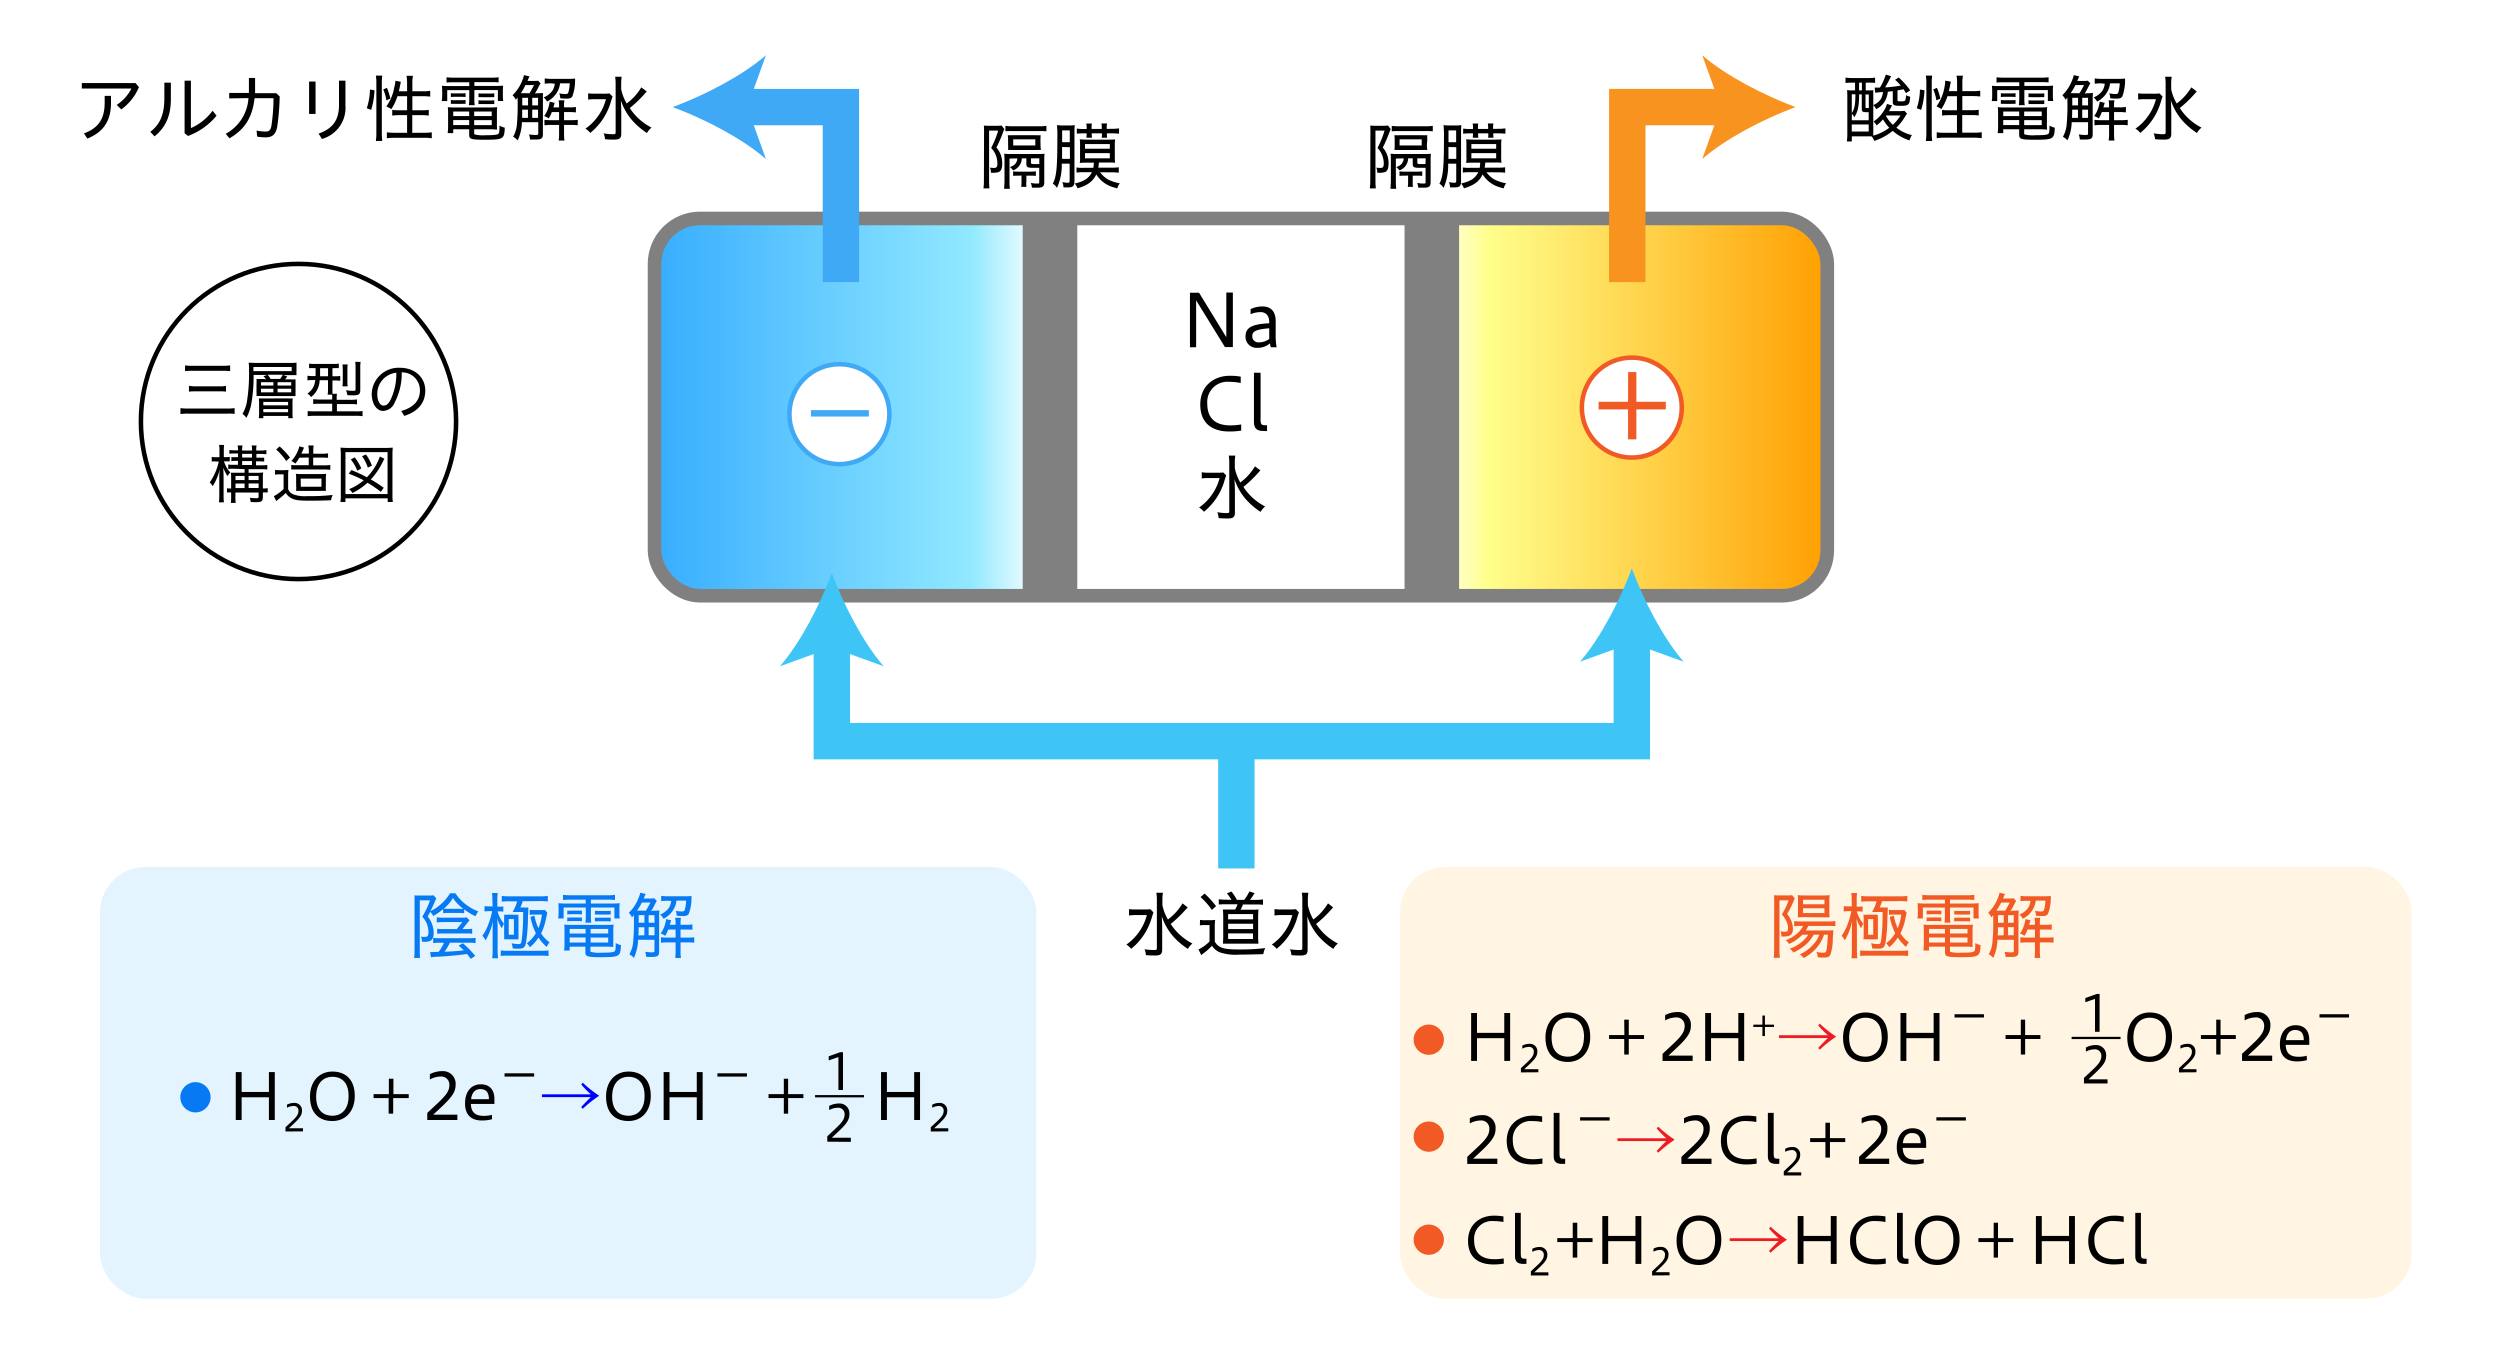 <svg xmlns="http://www.w3.org/2000/svg" xmlns:xlink="http://www.w3.org/1999/xlink" viewBox="0 0 550 300"><defs><style>.cls-1,.cls-11,.cls-12{fill:#fff;}.cls-2{fill:url(#名称未設定グラデーション_98);}.cls-18,.cls-20,.cls-3,.cls-5,.cls-7,.cls-9{fill:none;}.cls-3{stroke:gray;stroke-width:3px;}.cls-11,.cls-12,.cls-18,.cls-20,.cls-3,.cls-5,.cls-7,.cls-9{stroke-miterlimit:10;}.cls-4{fill:gray;}.cls-5{stroke:#3fc5f5;}.cls-5,.cls-7,.cls-9{stroke-width:8px;}.cls-6{fill:#3fc5f5;}.cls-11,.cls-7{stroke:#3fa9f5;}.cls-8{fill:#3fa9f5;}.cls-9{stroke:#f7931e;}.cls-10{fill:#f7931e;}.cls-12{stroke:#f15a24;}.cls-13{fill:#f15a24;}.cls-14{fill:#e4f4ff;}.cls-15{fill:#0779f2;}.cls-16{fill:#fff5e2;}.cls-17{fill:#ed1c24;}.cls-18,.cls-20{stroke:#000;}.cls-18{stroke-width:0.5px;}.cls-19{fill:blue;}</style><linearGradient id="名称未設定グラデーション_98" x1="144" y1="89.56" x2="402" y2="89.56" gradientUnits="userSpaceOnUse"><stop offset="0" stop-color="#37adff"/><stop offset="0.27" stop-color="#91e9ff"/><stop offset="0.33" stop-color="#fff"/><stop offset="0.66" stop-color="#fff"/><stop offset="0.71" stop-color="#ffff8c"/><stop offset="1" stop-color="#ff9f00"/></linearGradient></defs><title>qa2_1</title><g id="レイヤー_2" data-name="レイヤー 2"><g id="レイヤー_2-2" data-name="レイヤー 2"><rect class="cls-1" width="550" height="300"/><path d="M30.57,19.17a11.57,11.57,0,0,1-3.89,4.9l-1-1a9.24,9.24,0,0,0,3.23-3.59H18V18.27H29.81Zm-6.15,1.92V22.6c0,4.06-1.71,6.46-5.19,7.89l-.76-1.14c3.2-1.2,4.56-3.17,4.56-6.83V21.09Z"/><path d="M37.59,18.19v3.58C37.59,25.45,36.47,28,34,30l-.94-1c2.21-1.65,3.1-3.92,3.1-7.41V18.19ZM42,17.75V28.18a11.73,11.73,0,0,0,4.77-3.82l.87,1.09a14.61,14.61,0,0,1-6.28,4.46l-.75-.59V17.75Z"/><path d="M50.43,21.65v-1.2h4.33c0-.48,0-1,0-1.5v-1.8h1.36V19c0,.53,0,1,0,1.5h4.65l.76.71A53.82,53.82,0,0,1,61,27.81c-.29,1.78-1.12,2.41-2.56,2.41a11.62,11.62,0,0,1-1.86-.16l-.14-1.33a10.33,10.33,0,0,0,2,.21c.69,0,1.11-.24,1.28-1.33a41.29,41.29,0,0,0,.45-6H56c-.48,4.37-2.27,6.93-5.51,8.82l-.83-1a9.55,9.55,0,0,0,5-7.85Z"/><path d="M68,17.94h1.42v7.12H68Zm8-.19v5.49a7.11,7.11,0,0,1-5.17,7.33l-.74-1.17c3.14-1.12,4.49-3,4.49-6.31V17.75Z"/><path d="M80.69,23.81a14,14,0,0,0,.7-4.11l1,.16a17.13,17.13,0,0,1-.74,4.32Zm2,7.21a13.39,13.39,0,0,0,.11-1.86V18.24a10,10,0,0,0-.11-1.61H84.1a11.3,11.3,0,0,0-.1,1.61v11A13.29,13.29,0,0,0,84.1,31ZM85,22.07a8.66,8.66,0,0,0-.69-2.39l.82-.35a13.86,13.86,0,0,1,.75,2.37Zm2.45-.91A12.2,12.2,0,0,1,86.1,24,10,10,0,0,0,85,23.41a10.17,10.17,0,0,0,1.75-4.24A7.15,7.15,0,0,0,87,17.76L88.2,18a2.53,2.53,0,0,0-.1.4c-.06.37-.24,1.18-.35,1.68h1.81v-1.8a9.92,9.92,0,0,0-.12-1.6h1.4a9.57,9.57,0,0,0-.12,1.6v1.8H93a9.24,9.24,0,0,0,1.65-.1v1.28A14.7,14.7,0,0,0,93,21.16H90.72v3.1h2a9,9,0,0,0,1.61-.09v1.26a11.47,11.47,0,0,0-1.63-.1h-2v3.88h2.55a11.81,11.81,0,0,0,1.74-.1v1.31a11.49,11.49,0,0,0-1.74-.11H86.85a11.58,11.58,0,0,0-1.74.11V29.11a12,12,0,0,0,1.74.1h2.71V25.33H87.92a12,12,0,0,0-1.63.1V24.17a8.13,8.13,0,0,0,1.52.09h1.75v-3.1Z"/><path d="M99.83,18.1a15.22,15.22,0,0,0-1.59.06V17a13.79,13.79,0,0,0,1.65.09h8.18a12.27,12.27,0,0,0,1.62-.09v1.13a13.7,13.7,0,0,0-1.54-.06h-3.79v.83h4.54a15.34,15.34,0,0,0,1.79-.06,10.18,10.18,0,0,0-.06,1.2V21a7.49,7.49,0,0,0,.08,1.22h-1.18v-2.4h-5.17v1.81a8.57,8.57,0,0,0,.08,1.52h-1.3a9.91,9.91,0,0,0,.1-1.52V19.83H98.39v2.4H97.18a6.4,6.4,0,0,0,.1-1.22v-.94a10.55,10.55,0,0,0-.06-1.2,14.94,14.94,0,0,0,1.77.06h4.25V18.1Zm-.12,10.34v.85H98.48a8.53,8.53,0,0,0,.1-1.4V25c0-.58,0-1-.07-1.43a10.42,10.42,0,0,0,1.4.07h8a11.4,11.4,0,0,0,1.47-.07,11.38,11.38,0,0,0-.06,1.44v2.36a8.69,8.69,0,0,0,.05,1.13c-.5,0-.87-.06-1.48-.06h-3.57v.88a.27.27,0,0,0,.12.26,7.67,7.67,0,0,0,2.38.17c1.71,0,2.55-.08,2.8-.29s.26-.64.27-1.82a4.52,4.52,0,0,0,1.16.45c-.1,2.53-.31,2.65-4.49,2.65-2.92,0-3.34-.14-3.34-1.08V28.44Zm-.52-7.94a6.81,6.81,0,0,0,.91.05h1.44a6.86,6.86,0,0,0,.88-.05v.85a7.1,7.1,0,0,0-.88-.05H100.1a7.39,7.39,0,0,0-.91.05Zm0,1.5a5.23,5.23,0,0,0,.91.05h1.44a5.34,5.34,0,0,0,.88-.05v.85a7.56,7.56,0,0,0-.88,0H100.1a8,8,0,0,0-.91,0Zm.52,2.53v1h3.51v-1Zm0,1.88v1.1h3.51v-1.1Zm8.47-.88v-1h-3.86v1Zm0,2v-1.1h-3.86v1.1Zm-2.91-7a5.45,5.45,0,0,0,.91.05h1.68a5.27,5.27,0,0,0,.88-.05v.85a6.63,6.63,0,0,0-.88,0h-1.68a7.15,7.15,0,0,0-.91,0Zm0,1.52a5.23,5.23,0,0,0,.91.05h1.68a5.42,5.42,0,0,0,.88-.05v.85a6.93,6.93,0,0,0-.88,0h-1.68a7.46,7.46,0,0,0-.91,0Z"/><path d="M118,20.52a11.72,11.72,0,0,0,1.44-.07c0,.37,0,.71,0,1.36v7.72c0,.93-.35,1.17-1.66,1.17l-1.17,0a3.68,3.68,0,0,0-.24-1.13,13.84,13.84,0,0,0,1.43.13c.49,0,.62-.07.62-.34V26.89h-3.6a10,10,0,0,1-.93,4,3.58,3.58,0,0,0-1-.8,6.72,6.72,0,0,0,.85-3,44.6,44.6,0,0,0,.14-4.71v-.91c-.17.21-.19.24-.4.48a3.33,3.33,0,0,0-.72-1,9,9,0,0,0,2.13-3.22,5.8,5.8,0,0,0,.38-1.2l1.2.27c0,.08-.19.42-.41,1h1.44a5.17,5.17,0,0,0,.88-.05l.54.59a9.92,9.92,0,0,0-.54,1c-.18.35-.5.91-.7,1.27Zm-1.52,0a17.44,17.44,0,0,0,1-1.8h-1.89a11.62,11.62,0,0,1-1,1.78c.22,0,.4,0,.89,0Zm-.33,5.41v-1.8h-1.27c0,1.12,0,1.12,0,1.8Zm-1.25-4.42v1l0,.67h1.27V21.51Zm3.47,0h-1.28v1.68h1.28Zm0,2.62h-1.28v1.8h1.28Zm2.93-5.79a10.2,10.2,0,0,0-1.46.08V17.25a10.08,10.08,0,0,0,1.59.1h3.66a11.12,11.12,0,0,0,1.43-.07c0,.21,0,.26,0,.53a10.45,10.45,0,0,1-.59,3.36c-.23.39-.56.53-1.28.53-.35,0-.67,0-1.4-.08a2.9,2.9,0,0,0-.22-1.09,7.11,7.11,0,0,0,1.33.16c.45,0,.59-.09.69-.4a8.57,8.57,0,0,0,.29-1.95h-2.13a4.83,4.83,0,0,1-.68,2,5.33,5.33,0,0,1-2.17,2,3.22,3.22,0,0,0-.76-.91,4.54,4.54,0,0,0,1.93-1.47,3.67,3.67,0,0,0,.52-1.54Zm.1,6.32a7.26,7.26,0,0,1-.68,1.39,3.6,3.6,0,0,0-1-.51,6.55,6.55,0,0,0,1.07-2.41,3,3,0,0,0,.13-.76l1.12.26-.3,1H123V23.3a6.47,6.47,0,0,0-.1-1.22h1.27a6.89,6.89,0,0,0-.08,1.22v.32h1.15a7.89,7.89,0,0,0,1.46-.09v1.2a11.23,11.23,0,0,0-1.46-.07h-1.15v1.78h1.52a10.69,10.69,0,0,0,1.49-.08v1.2a10.69,10.69,0,0,0-1.44-.07h-1.57v2a9.49,9.49,0,0,0,.09,1.42h-1.28a8.45,8.45,0,0,0,.1-1.42v-2h-1.86a9.48,9.48,0,0,0-1.36.08V26.36a10.75,10.75,0,0,0,1.39.08H123V24.66Z"/><path d="M134.77,21.24c-.13.32-.14.38-.34,1a13.59,13.59,0,0,1-4.57,7,4.34,4.34,0,0,0-1.06-.94,10.77,10.77,0,0,0,2.51-2.4,11.12,11.12,0,0,0,2-4.08H130.9a9.88,9.88,0,0,0-1.51.09V20.53a9.22,9.22,0,0,0,1.57.08h1.67a9.22,9.22,0,0,0,1.45-.06Zm7.52-1.11c-.2.21-.2.21-.48.53a26.9,26.9,0,0,1-3.26,3.11,12.43,12.43,0,0,0,4.78,4.3,4.58,4.58,0,0,0-1,1.19,15.83,15.83,0,0,1-3.23-2.76,12.89,12.89,0,0,1-2.51-4.42c.08,1.65.09,2.12.09,2.89v4.38c0,1.06-.35,1.36-1.58,1.36-.56,0-1.27,0-2-.09a3.74,3.74,0,0,0-.3-1.28,13.1,13.1,0,0,0,2.13.19c.41,0,.51-.08.51-.43V18.48a10.06,10.06,0,0,0-.11-1.6h1.44a10,10,0,0,0-.11,1.6v1.14a10.26,10.26,0,0,0,1.21,3.15,12.24,12.24,0,0,0,3.22-3.55Z"/><path d="M301.49,28.89c0-.56,0-.82-.05-1.27a8.92,8.92,0,0,0,1.07.05h1.84a6.49,6.49,0,0,0,1-.06l.62.8a2.24,2.24,0,0,0-.22.49,31.45,31.45,0,0,1-1.54,3.56,5.18,5.18,0,0,1,.93,1.53,5.48,5.48,0,0,1,.35,2c0,1-.25,1.65-.77,1.86a4.2,4.2,0,0,1-1.2.17h-.33L303,38a2.65,2.65,0,0,0-.22-1.13,5.29,5.29,0,0,0,.89.08c.58,0,.76-.23.76-1a5.77,5.77,0,0,0-.15-1.17,4.72,4.72,0,0,0-1.23-2.23,20.12,20.12,0,0,0,1.55-3.82h-2v11a16.57,16.57,0,0,0,.08,1.72h-1.32a12.11,12.11,0,0,0,.1-1.76Zm5.6,6v4.88a13.56,13.56,0,0,0,.08,1.76h-1.26c0-.46.08-1,.08-1.84V35.26a11.19,11.19,0,0,0-.07-1.44,12.36,12.36,0,0,0,1.44.06h6a9.55,9.55,0,0,0,1.44-.06,11.63,11.63,0,0,0-.06,1.41v4.86c0,.93-.34,1.2-1.49,1.2-.35,0-.83,0-1.23,0a3.6,3.6,0,0,0-.24-1.05,6.35,6.35,0,0,0,1.34.14c.43,0,.51,0,.51-.33V36.92c-.46,0-.76,0-1.42,0-1.12,0-1.41-.16-1.41-.8V34.84h-1a2.93,2.93,0,0,1-.37,1.33,2.81,2.81,0,0,1-1.55,1.31,3.44,3.44,0,0,0-.7-.72c.86-.32,1.21-.61,1.45-1.17a1.52,1.52,0,0,0,.18-.75Zm8.12-6a15.61,15.61,0,0,0-1.67-.06h-5.87a12.09,12.09,0,0,0-1.48.06V27.7a12.49,12.49,0,0,0,1.65.08h5.7a11.57,11.57,0,0,0,1.67-.09Zm-1.3,3A10.24,10.24,0,0,0,314,33a11.11,11.11,0,0,0-1.17,0h-4.85a11.07,11.07,0,0,0-1.2,0,9.35,9.35,0,0,0,.05-1.06V30.74a6,6,0,0,0-.07-1,8,8,0,0,0,1.22,0h4.77a11.49,11.49,0,0,0,1.25,0,10.24,10.24,0,0,0,0,1.09Zm-4.8,6.76a7.59,7.59,0,0,0-1.22.05v-1a8.44,8.44,0,0,0,1.23.06h2.53a8.92,8.92,0,0,0,1.24-.06v1a7.74,7.74,0,0,0-1.24-.05h-.85v1.31a6.51,6.51,0,0,0,.05,1.15h-1.13a8.44,8.44,0,0,0,.06-1.21V38.62ZM307.91,32h4.86V30.65h-4.86Zm5.74,2.83h-1.84v.91c0,.31.12.36.79.36.33,0,.73,0,1,0Z"/><path d="M318.59,36a12.11,12.11,0,0,1-1,5.33,3.26,3.26,0,0,0-.92-.93c.81-1.5,1-3.57,1-9.94a25,25,0,0,0-.09-2.94,8.45,8.45,0,0,0,1.37.08h1.24a6.06,6.06,0,0,0,1.29-.08c0,.35-.05.77-.05,1.5V39.9c0,1-.32,1.33-1.42,1.33-.24,0-.59,0-1,0a2.77,2.77,0,0,0-.25-1.17,6.68,6.68,0,0,0,1.18.15c.34,0,.43-.1.43-.45V36Zm.07-3.66c0,1.39,0,2.27,0,2.61h1.72V32.38Zm1.69-3.65h-1.68v2.59h1.68Zm6.68,9.2a5.35,5.35,0,0,0,1.81,1.63,8.91,8.91,0,0,0,2.51.8,3.44,3.44,0,0,0-.54,1.12,12.07,12.07,0,0,1-1.56-.48,6.54,6.54,0,0,1-3.07-2.59c-.75,1.55-1.87,2.39-4.11,3.06a3.7,3.7,0,0,0-.63-1.06c2.07-.46,3.14-1.18,3.78-2.48h-1.75a10.05,10.05,0,0,0-1.64.08V36.84a8.18,8.18,0,0,0,1.61.08h2.1a11.11,11.11,0,0,0,.11-1.13h-1.77a12,12,0,0,0-1.33.06,6.21,6.21,0,0,0,.06-1.34V32a8.65,8.65,0,0,0-.06-1.34c.4,0,.89.06,1.49.06h4.83c.61,0,1,0,1.46-.06a8.44,8.44,0,0,0-.07,1.32v2.47a8.36,8.36,0,0,0,.07,1.36,10.77,10.77,0,0,0-1.28-.06h-2.29a10,10,0,0,1-.13,1.13h2.85a9.33,9.33,0,0,0,1.65-.08V38a10.74,10.74,0,0,0-1.67-.08Zm2.54-9.55a10.52,10.52,0,0,0,1.62-.1v1.18a12.54,12.54,0,0,0-1.6-.08h-1.07v.1a4,4,0,0,0,.06.86h-1.2a4.52,4.52,0,0,0,.05-.86v-.1h-2.24v.1a4.31,4.31,0,0,0,.05.86H324a5.34,5.34,0,0,0,.06-.86v-.1h-.55a12.41,12.41,0,0,0-1.61.08V28.28a8.22,8.22,0,0,0,1.61.1h.55v-.21a4.43,4.43,0,0,0-.08-1h1.23a5.25,5.25,0,0,0-.06,1v.2h2.24v-.21a5.19,5.19,0,0,0-.07-1h1.24a3.9,3.9,0,0,0-.08,1v.2Zm-5.87,4.38h5.46V31.69H323.7Zm0,2.11h5.46V33.69H323.7Z"/><path d="M216.49,28.89c0-.56,0-.82-.05-1.27a8.92,8.92,0,0,0,1.07.05h1.84a6.49,6.49,0,0,0,1-.06l.62.8a2.24,2.24,0,0,0-.22.49,31.45,31.45,0,0,1-1.54,3.56,5.18,5.18,0,0,1,.93,1.53,5.48,5.48,0,0,1,.35,2c0,1-.25,1.65-.77,1.86a4.2,4.2,0,0,1-1.2.17h-.33L218,38a2.65,2.65,0,0,0-.22-1.13,5.29,5.29,0,0,0,.89.08c.58,0,.76-.23.76-1a5.77,5.77,0,0,0-.15-1.17,4.72,4.72,0,0,0-1.23-2.23,20.12,20.12,0,0,0,1.55-3.82h-2v11a16.57,16.57,0,0,0,.08,1.72h-1.32a12.11,12.11,0,0,0,.1-1.76Zm5.6,6v4.88a13.56,13.56,0,0,0,.08,1.76h-1.26c0-.46.08-1,.08-1.84V35.26a11.19,11.19,0,0,0-.07-1.44,12.36,12.36,0,0,0,1.44.06h6a9.55,9.55,0,0,0,1.44-.06,11.63,11.63,0,0,0-.06,1.41v4.86c0,.93-.34,1.2-1.49,1.2-.35,0-.83,0-1.23,0a3.6,3.6,0,0,0-.24-1.05,6.35,6.35,0,0,0,1.34.14c.43,0,.51,0,.51-.33V36.92c-.46,0-.76,0-1.42,0-1.12,0-1.41-.16-1.41-.8V34.84h-1a2.93,2.93,0,0,1-.37,1.33,2.81,2.81,0,0,1-1.55,1.31,3.44,3.44,0,0,0-.7-.72c.86-.32,1.21-.61,1.45-1.17a1.52,1.52,0,0,0,.18-.75Zm8.12-6a15.61,15.61,0,0,0-1.67-.06h-5.87a12.09,12.09,0,0,0-1.48.06V27.7a12.49,12.49,0,0,0,1.65.08h5.7a11.57,11.57,0,0,0,1.67-.09Zm-1.3,3A10.24,10.24,0,0,0,229,33a11.11,11.11,0,0,0-1.17,0h-4.85a11.07,11.07,0,0,0-1.2,0,9.35,9.35,0,0,0,0-1.06V30.74a6,6,0,0,0-.07-1,8,8,0,0,0,1.22,0h4.77a11.49,11.49,0,0,0,1.25,0,10.24,10.24,0,0,0-.05,1.09Zm-4.8,6.76a7.59,7.59,0,0,0-1.22.05v-1a8.44,8.44,0,0,0,1.23.06h2.53a8.92,8.92,0,0,0,1.24-.06v1a7.74,7.74,0,0,0-1.24-.05h-.85v1.31a6.51,6.51,0,0,0,0,1.15h-1.13a8.44,8.44,0,0,0,.06-1.21V38.62ZM222.91,32h4.86V30.65h-4.86Zm5.74,2.83h-1.84v.91c0,.31.12.36.79.36.33,0,.73,0,1.05,0Z"/><path d="M233.59,36a12.11,12.11,0,0,1-1.05,5.33,3.26,3.26,0,0,0-.92-.93c.81-1.5,1-3.57,1-9.94a25,25,0,0,0-.09-2.94,8.45,8.45,0,0,0,1.37.08h1.24a6.06,6.06,0,0,0,1.29-.08c0,.35-.05.77-.05,1.5V39.9c0,1-.32,1.33-1.42,1.33-.24,0-.59,0-1,0a2.77,2.77,0,0,0-.25-1.17,6.68,6.68,0,0,0,1.18.15c.34,0,.43-.1.43-.45V36Zm.07-3.66c0,1.39,0,2.27,0,2.61h1.72V32.38Zm1.69-3.65h-1.68v2.59h1.68Zm6.68,9.2a5.35,5.35,0,0,0,1.81,1.63,8.91,8.91,0,0,0,2.51.8,3.44,3.44,0,0,0-.54,1.12,12.07,12.07,0,0,1-1.56-.48,6.54,6.54,0,0,1-3.07-2.59c-.75,1.55-1.87,2.39-4.11,3.06a3.7,3.7,0,0,0-.63-1.06c2.07-.46,3.14-1.18,3.78-2.48h-1.75a10.05,10.05,0,0,0-1.64.08V36.84a8.18,8.18,0,0,0,1.61.08h2.1a11.11,11.11,0,0,0,.11-1.13h-1.77a12,12,0,0,0-1.33.06,6.21,6.21,0,0,0,.06-1.34V32a8.65,8.65,0,0,0-.06-1.34c.4,0,.89.06,1.49.06h4.83c.61,0,1,0,1.46-.06a8.44,8.44,0,0,0-.07,1.32v2.47a8.36,8.36,0,0,0,.07,1.36,10.77,10.77,0,0,0-1.28-.06h-2.29a10,10,0,0,1-.13,1.13h2.85a9.33,9.33,0,0,0,1.65-.08V38a10.74,10.74,0,0,0-1.67-.08Zm2.54-9.55a10.52,10.52,0,0,0,1.62-.1v1.18a12.54,12.54,0,0,0-1.6-.08h-1.07v.1a4,4,0,0,0,.06.86h-1.2a4.52,4.52,0,0,0,.05-.86v-.1h-2.24v.1a4.31,4.31,0,0,0,.05.86H239a5.34,5.34,0,0,0,.06-.86v-.1h-.55a12.41,12.41,0,0,0-1.61.08V28.28a8.22,8.22,0,0,0,1.61.1h.55v-.21a4.43,4.43,0,0,0-.08-1h1.23a5.25,5.25,0,0,0-.06,1v.2h2.24v-.21a5.19,5.19,0,0,0-.07-1h1.24a3.9,3.9,0,0,0-.08,1v.2Zm-5.87,4.38h5.46V31.69H238.7Zm0,2.11h5.46V33.69H238.7Z"/><path d="M253.77,200.74c-.13.32-.14.38-.34,1a13.59,13.59,0,0,1-4.57,7,4.34,4.34,0,0,0-1.06-.94,10.77,10.77,0,0,0,2.51-2.4,11.12,11.12,0,0,0,2-4.08H249.9a9.88,9.88,0,0,0-1.51.09V200a9.22,9.22,0,0,0,1.57.08h1.67a9.22,9.22,0,0,0,1.45-.06Zm7.52-1.11c-.2.21-.2.21-.48.53a26.9,26.9,0,0,1-3.26,3.11,12.43,12.43,0,0,0,4.78,4.3,4.58,4.58,0,0,0-1,1.19,15.83,15.83,0,0,1-3.23-2.76,12.89,12.89,0,0,1-2.51-4.42c.08,1.65.09,2.12.09,2.89v4.38c0,1.06-.35,1.36-1.58,1.36-.56,0-1.27,0-2-.09a3.74,3.74,0,0,0-.3-1.28A13.1,13.1,0,0,0,254,209c.41,0,.51-.08.51-.43V198a10.06,10.06,0,0,0-.11-1.6h1.44a10,10,0,0,0-.11,1.6v1.14a10.26,10.26,0,0,0,1.21,3.15,12.24,12.24,0,0,0,3.22-3.55Z"/><path d="M264,202.37a6.47,6.47,0,0,0,1.22.08h.91a7.23,7.23,0,0,0,1.2-.08,12.1,12.1,0,0,0-.08,1.65v3.09a2.62,2.62,0,0,0,1.35,1.29c.75.36,1.82.48,4.21.48a45.09,45.09,0,0,0,5.54-.3,4.9,4.9,0,0,0-.42,1.33c-1.73.06-4.11.11-5.33.11a11,11,0,0,1-4.26-.51,3.89,3.89,0,0,1-1.71-1.44,13.5,13.5,0,0,1-1.95,1.73,2.41,2.41,0,0,0-.4.33l-.61-1.25a8.7,8.7,0,0,0,2.43-1.76v-3.61h-1a5.45,5.45,0,0,0-1.12.08Zm1-5.78a18.31,18.31,0,0,1,2.53,2.77l-.93.83a14.67,14.67,0,0,0-2.48-2.83Zm5.91,1.38a8.44,8.44,0,0,0-1-1.44l1-.4a12.7,12.7,0,0,1,1.22,1.84h1.6a9.87,9.87,0,0,0,1.14-1.86l1.13.37a12.79,12.79,0,0,1-1,1.49h1.31a9.41,9.41,0,0,0,1.55-.1v1.19a10.93,10.93,0,0,0-1.55-.08h-2.85a8.15,8.15,0,0,1-.54,1.16h2.46a9.94,9.94,0,0,0,1.47-.06c0,.45-.06.94-.06,1.55V206a12.34,12.34,0,0,0,.08,1.6c-.35,0-.74,0-1.18,0h-5.13c-.51,0-1.09,0-1.5,0,0-.49.05-1,.05-1.52V201.6a14.56,14.56,0,0,0-.08-1.5c.38,0,.88,0,1.61,0h1.09a7.21,7.21,0,0,0,.53-1.16h-2.53a13.8,13.8,0,0,0-1.6.06v-1.17a9.62,9.62,0,0,0,1.62.1Zm-.72,4.29h5.49V201.1h-5.49Zm0,2.13h5.49v-1.17h-5.49Zm0,2.19h5.47v-1.23h-5.47Z"/><path d="M285.77,200.74c-.13.32-.14.38-.34,1a13.59,13.59,0,0,1-4.57,7,4.34,4.34,0,0,0-1.06-.94,10.77,10.77,0,0,0,2.51-2.4,11.12,11.12,0,0,0,2-4.08H281.9a9.88,9.88,0,0,0-1.51.09V200a9.22,9.22,0,0,0,1.57.08h1.67a9.22,9.22,0,0,0,1.45-.06Zm7.52-1.11c-.2.21-.2.21-.48.53a26.9,26.9,0,0,1-3.26,3.11,12.43,12.43,0,0,0,4.78,4.3,4.58,4.58,0,0,0-1,1.19,15.83,15.83,0,0,1-3.23-2.76,12.89,12.89,0,0,1-2.51-4.42c.08,1.65.09,2.12.09,2.89v4.38c0,1.06-.35,1.36-1.58,1.36-.56,0-1.27,0-2-.09a3.74,3.74,0,0,0-.3-1.28A13.1,13.1,0,0,0,286,209c.41,0,.51-.08.51-.43V198a10.06,10.06,0,0,0-.11-1.6h1.44a10,10,0,0,0-.11,1.6v1.14a10.26,10.26,0,0,0,1.21,3.15,12.24,12.24,0,0,0,3.22-3.55Z"/><path d="M419.55,25a4.84,4.84,0,0,0-.42.62,11.8,11.8,0,0,1-1.93,2.47,8.9,8.9,0,0,0,3.42,1.63,4.54,4.54,0,0,0-.53,1.17,10.27,10.27,0,0,1-3.69-2.1A12.59,12.59,0,0,1,412.33,31a3,3,0,0,0-.59-1l-1,0H407.4v1.12h-1.09a13.18,13.18,0,0,0,.1-1.86V21.59c0-.71,0-1.2-.06-1.76a8.31,8.31,0,0,0,1.28.06h.48V18.18h-.53a14.52,14.52,0,0,0-1.57.08V17.07a9.51,9.51,0,0,0,1.57.1H411a9.25,9.25,0,0,0,1.52-.1v1.17a13.28,13.28,0,0,0-1.49-.06h-.57v1.71h.41a10.22,10.22,0,0,0,1.25-.05c0,.47,0,.47,0,1.72v7c0,.47,0,.91,0,1.28a10.6,10.6,0,0,0,3.52-1.73,9.48,9.48,0,0,1-1.38-1.85,10.32,10.32,0,0,1-1.41,1.34,3.12,3.12,0,0,0-.67-.86,7.65,7.65,0,0,0,2.32-2.45,5.78,5.78,0,0,0,.64-1.43l1.11.34c-.34.64-.47.88-.69,1.25h2.32a6.24,6.24,0,0,0,1.09-.08Zm-12.16,1.46h3.72V24.68h-.32c-1.07,0-1.2-.1-1.2-.85V20.77H409V21c0,2.33-.29,3.65-1.06,4.8a3.38,3.38,0,0,0-.52-.79Zm0-1.59c.59-.86.78-1.81.8-3.94v-.19h-.8Zm0,4.07h3.72V27.38h-3.72ZM409,19.89h.62V18.18H409Zm1.41,3.56c0,.3.05.33.49.33h.24v-3h-.73Zm6-3.4-1.09.13a5.29,5.29,0,0,1-.48,1.76A4.38,4.38,0,0,1,412.78,24a1.11,1.11,0,0,1-.11-.17,3.54,3.54,0,0,0-.56-.72,3.51,3.51,0,0,0,1.65-1.28,3.72,3.72,0,0,0,.49-1.59,14.3,14.3,0,0,0-1.7.18l-.12-1.14c.3,0,.53,0,.78,0h.37a12.42,12.42,0,0,0,1.3-2.87l1.15.35a23.62,23.62,0,0,1-1.31,2.47,27.88,27.88,0,0,0,3.45-.4,12.19,12.19,0,0,0-1.26-1.28l.82-.5a18.06,18.06,0,0,1,2.52,2.83l-.94.61c-.24-.41-.34-.56-.53-.86-.75.16-.89.17-1.33.24V22c0,.25.1.3.76.3s.84-.06.94-.22a3.57,3.57,0,0,0,.18-1.15,2.92,2.92,0,0,0,.92.35c-.14,1.79-.33,2-2.12,2-1.46,0-1.72-.13-1.72-.88Zm-1.52,5.41a7.85,7.85,0,0,0,1.54,2,10,10,0,0,0,1.68-2.06H415Z"/><path d="M421.69,23.81a14,14,0,0,0,.7-4.11l1,.16a17.13,17.13,0,0,1-.74,4.32Zm2,7.21a13.39,13.39,0,0,0,.11-1.86V18.24a10,10,0,0,0-.11-1.61h1.39a11.3,11.3,0,0,0-.1,1.61v11a13.29,13.29,0,0,0,.1,1.78ZM426,22.07a8.66,8.66,0,0,0-.69-2.39l.82-.35a13.86,13.86,0,0,1,.75,2.37Zm2.45-.91A12.2,12.2,0,0,1,427.1,24a10,10,0,0,0-1.06-.61,10.17,10.17,0,0,0,1.75-4.24,7.15,7.15,0,0,0,.16-1.41l1.25.23a2.53,2.53,0,0,0-.1.4c-.06.37-.24,1.18-.35,1.68h1.81v-1.8a9.92,9.92,0,0,0-.12-1.6h1.4a9.57,9.57,0,0,0-.12,1.6v1.8H434a9.24,9.24,0,0,0,1.65-.1v1.28a14.7,14.7,0,0,0-1.63-.09h-2.31v3.1h2a9,9,0,0,0,1.61-.09v1.26a11.47,11.47,0,0,0-1.63-.1h-2v3.88h2.55a11.81,11.81,0,0,0,1.74-.1v1.31a11.49,11.49,0,0,0-1.74-.11h-6.42a11.58,11.58,0,0,0-1.74.11V29.11a12,12,0,0,0,1.74.1h2.71V25.33h-1.64a12,12,0,0,0-1.63.1V24.17a8.13,8.13,0,0,0,1.52.09h1.75v-3.1Z"/><path d="M440.83,18.1a15.22,15.22,0,0,0-1.59.06V17a13.79,13.79,0,0,0,1.65.09h8.18a12.27,12.27,0,0,0,1.62-.09v1.13a13.7,13.7,0,0,0-1.54-.06h-3.79v.83h4.54a15.34,15.34,0,0,0,1.79-.06,10.18,10.18,0,0,0-.06,1.2V21a7.49,7.49,0,0,0,.08,1.22h-1.18v-2.4h-5.17v1.81a8.57,8.57,0,0,0,.08,1.52h-1.3a9.91,9.91,0,0,0,.1-1.52V19.83h-4.85v2.4h-1.21a6.4,6.4,0,0,0,.1-1.22v-.94a10.55,10.55,0,0,0-.06-1.2,14.94,14.94,0,0,0,1.77.06h4.25V18.1Zm-.12,10.34v.85h-1.23a8.53,8.53,0,0,0,.1-1.4V25c0-.58,0-1-.07-1.43a10.42,10.42,0,0,0,1.4.07h8a11.4,11.4,0,0,0,1.47-.07,11.38,11.38,0,0,0-.06,1.44v2.36a8.69,8.69,0,0,0,.05,1.13c-.5,0-.87-.06-1.48-.06h-3.57v.88a.27.27,0,0,0,.12.26,7.67,7.67,0,0,0,2.38.17c1.71,0,2.55-.08,2.8-.29s.26-.64.27-1.82a4.52,4.52,0,0,0,1.16.45c-.1,2.53-.31,2.65-4.49,2.65-2.92,0-3.34-.14-3.34-1.08V28.44Zm-.52-7.94a6.81,6.81,0,0,0,.91.05h1.44a6.86,6.86,0,0,0,.88-.05v.85a7.1,7.1,0,0,0-.88-.05H441.1a7.39,7.39,0,0,0-.91.05Zm0,1.5a5.23,5.23,0,0,0,.91.05h1.44a5.34,5.34,0,0,0,.88-.05v.85a7.56,7.56,0,0,0-.88,0H441.1a8,8,0,0,0-.91,0Zm.52,2.53v1h3.51v-1Zm0,1.88v1.1h3.51v-1.1Zm8.47-.88v-1h-3.86v1Zm0,2v-1.1h-3.86v1.1Zm-2.91-7a5.45,5.45,0,0,0,.91.05h1.68a5.27,5.27,0,0,0,.88-.05v.85a6.63,6.63,0,0,0-.88,0h-1.68a7.15,7.15,0,0,0-.91,0Zm0,1.52a5.23,5.23,0,0,0,.91.05h1.68a5.42,5.42,0,0,0,.88-.05v.85a6.93,6.93,0,0,0-.88,0h-1.68a7.46,7.46,0,0,0-.91,0Z"/><path d="M459,20.52a11.72,11.72,0,0,0,1.44-.07c0,.37-.05.71-.05,1.36v7.72c0,.93-.35,1.17-1.66,1.17l-1.17,0a3.68,3.68,0,0,0-.24-1.13,13.84,13.84,0,0,0,1.43.13c.49,0,.62-.07.62-.34V26.89h-3.6a10,10,0,0,1-.93,4,3.58,3.58,0,0,0-1-.8,6.72,6.72,0,0,0,.85-3,44.6,44.6,0,0,0,.14-4.71v-.91c-.17.21-.19.24-.4.48a3.33,3.33,0,0,0-.72-1,9,9,0,0,0,2.13-3.22,5.8,5.8,0,0,0,.38-1.2l1.2.27c0,.08-.19.42-.41,1h1.44a5.17,5.17,0,0,0,.88-.05l.54.59a9.92,9.92,0,0,0-.54,1c-.18.35-.5.91-.7,1.27Zm-1.52,0a17.44,17.44,0,0,0,1-1.8h-1.89a11.62,11.62,0,0,1-1.05,1.78c.22,0,.4,0,.89,0Zm-.33,5.41v-1.8h-1.27c0,1.12,0,1.12-.05,1.8Zm-1.25-4.42v1l0,.67h1.27V21.51Zm3.47,0h-1.28v1.68h1.28Zm0,2.62h-1.28v1.8h1.28Zm2.93-5.79a10.2,10.2,0,0,0-1.46.08V17.25a10.08,10.08,0,0,0,1.59.1h3.66a11.12,11.12,0,0,0,1.43-.07c0,.21,0,.26,0,.53a10.45,10.45,0,0,1-.59,3.36c-.23.39-.56.53-1.28.53-.35,0-.67,0-1.4-.08a2.9,2.9,0,0,0-.22-1.09,7.11,7.11,0,0,0,1.33.16c.45,0,.59-.09.69-.4a8.57,8.57,0,0,0,.29-1.95h-2.13a4.83,4.83,0,0,1-.68,2,5.33,5.33,0,0,1-2.17,2,3.22,3.22,0,0,0-.76-.91,4.54,4.54,0,0,0,1.93-1.47,3.67,3.67,0,0,0,.52-1.54Zm.1,6.32a7.26,7.26,0,0,1-.68,1.39,3.6,3.6,0,0,0-1-.51,6.55,6.55,0,0,0,1.07-2.41,3,3,0,0,0,.13-.76l1.12.26-.3,1H464V23.3a6.47,6.47,0,0,0-.1-1.22h1.27a6.89,6.89,0,0,0-.08,1.22v.32h1.15a7.89,7.89,0,0,0,1.46-.09v1.2a11.23,11.23,0,0,0-1.46-.07h-1.15v1.78h1.52a10.69,10.69,0,0,0,1.49-.08v1.2a10.69,10.69,0,0,0-1.44-.07h-1.57v2a9.49,9.49,0,0,0,.09,1.42h-1.28a8.45,8.45,0,0,0,.1-1.42v-2h-1.86a9.48,9.48,0,0,0-1.36.08V26.36a10.75,10.75,0,0,0,1.39.08H464V24.66Z"/><path d="M475.77,21.24c-.13.32-.14.38-.34,1a13.59,13.59,0,0,1-4.57,7,4.34,4.34,0,0,0-1.06-.94,10.77,10.77,0,0,0,2.51-2.4,11.12,11.12,0,0,0,2-4.08H471.9a9.88,9.88,0,0,0-1.51.09V20.53a9.22,9.22,0,0,0,1.57.08h1.67a9.22,9.22,0,0,0,1.45-.06Zm7.52-1.11c-.2.21-.2.21-.48.53a26.9,26.9,0,0,1-3.26,3.11,12.43,12.43,0,0,0,4.78,4.3,4.58,4.58,0,0,0-1,1.19,15.83,15.83,0,0,1-3.23-2.76,12.89,12.89,0,0,1-2.51-4.42c.08,1.65.09,2.12.09,2.89v4.38c0,1.06-.35,1.36-1.58,1.36-.56,0-1.27,0-2-.09a3.74,3.74,0,0,0-.3-1.28,13.1,13.1,0,0,0,2.13.19c.41,0,.51-.08.51-.43V18.48a10.06,10.06,0,0,0-.11-1.6h1.44a10,10,0,0,0-.11,1.6v1.14a10.26,10.26,0,0,0,1.21,3.15,12.24,12.24,0,0,0,3.22-3.55Z"/><rect class="cls-2" x="144" y="48.06" width="258" height="83" rx="10" ry="10"/><rect class="cls-3" x="144" y="48.06" width="258" height="83" rx="10" ry="10"/><rect class="cls-4" x="225" y="47.06" width="12" height="84"/><rect class="cls-4" x="309" y="47.06" width="12" height="84"/><path d="M261.79,76.4v-12h2l6,9.79V64.36h1.44v12h-1.74l-6.34-10.28V76.4Z"/><path d="M279.58,76.4a4.73,4.73,0,0,1-.18-.88,4,4,0,0,1-2.75,1,2.43,2.43,0,0,1-2.64-2.4c0-1.76.83-2.79,5.22-3v-.24c0-1.22-.56-2.21-1.89-2.21a5.41,5.41,0,0,0-2.21.46V68a6.12,6.12,0,0,1,2.62-.58c2.15,0,2.9,1.46,2.9,3.22V73.5a14.71,14.71,0,0,0,.21,2.9Zm-.35-4.18c-2.92.24-3.73.69-3.73,1.69a1.34,1.34,0,0,0,1.5,1.41,3.79,3.79,0,0,0,2.23-.75Z"/><path d="M273.06,94.73a15.21,15.21,0,0,1-2.59.2c-3.73,0-6.41-1.73-6.41-5.94s3.13-6.32,6.47-6.32a13.53,13.53,0,0,1,2.43.19v1.4A13.18,13.18,0,0,0,270.4,84a4.44,4.44,0,0,0-4.8,4.77c0,3.62,2.19,4.82,5.14,4.82a15,15,0,0,0,2.32-.21Z"/><path d="M278,94.82c-1.34,0-2.13-.45-2.13-1.94V82h1.46v10.5c0,.85.29,1.06.93,1.06h.49v1.28Z"/><path d="M269.77,104.59c-.13.32-.14.38-.34,1a13.61,13.61,0,0,1-4.57,7,4.34,4.34,0,0,0-1.06-.94,10.57,10.57,0,0,0,2.51-2.4,11.12,11.12,0,0,0,2-4.08H265.9a9.88,9.88,0,0,0-1.51.09v-1.36A9.22,9.22,0,0,0,266,104h1.67a9.22,9.22,0,0,0,1.45-.06Zm7.52-1.11c-.2.21-.2.21-.48.53a26.9,26.9,0,0,1-3.26,3.11,12.43,12.43,0,0,0,4.78,4.3,4.58,4.58,0,0,0-1,1.19,15.53,15.53,0,0,1-3.23-2.76,12.89,12.89,0,0,1-2.51-4.42c.08,1.65.09,2.12.09,2.89v4.38c0,1.06-.35,1.36-1.58,1.36-.56,0-1.27,0-2-.09a3.74,3.74,0,0,0-.3-1.28,13.1,13.1,0,0,0,2.13.19c.41,0,.51-.08.51-.43V101.83a10.14,10.14,0,0,0-.11-1.6h1.44a10.06,10.06,0,0,0-.11,1.6V103a10.26,10.26,0,0,0,1.21,3.15,12.24,12.24,0,0,0,3.22-3.55Z"/><polyline class="cls-5" points="183 140.55 183 163.06 359 163.06 359 139.55"/><path class="cls-6" d="M183,126.06c-2.53,6.82-6.84,15.27-11.41,20.52L183,142.45l11.41,4.13C189.84,141.33,185.53,132.88,183,126.06Z"/><path class="cls-6" d="M359,125.06c2.53,6.82,6.84,15.27,11.41,20.52L359,141.45l-11.41,4.13C352.16,140.33,356.47,131.88,359,125.06Z"/><line class="cls-5" x1="272" y1="165.06" x2="272" y2="191.06"/><polyline class="cls-7" points="185 62.06 185 23.56 162.48 23.56"/><path class="cls-8" d="M148,23.56c6.82-2.53,15.27-6.84,20.51-11.41l-4.12,11.41L168.51,35C163.27,30.4,154.82,26.09,148,23.56Z"/><polyline class="cls-9" points="358 62.06 358 23.56 380.52 23.56"/><path class="cls-10" d="M395,23.56c-6.82,2.53-15.27,6.85-20.51,11.42l4.12-11.42-4.12-11.41C379.73,16.72,388.18,21,395,23.56Z"/><circle class="cls-11" cx="184.67" cy="91.12" r="11"/><path class="cls-8" d="M191.15,90.23v1.41H178.41V90.23Z"/><circle class="cls-12" cx="359" cy="89.67" r="11"/><path class="cls-13" d="M358.19,81.86H360v6.53h6.48v1.68H360v6.58h-1.83V90.07h-6.48V88.39h6.48Z"/><rect class="cls-14" x="22" y="190.73" width="206" height="95" rx="10" ry="10"/><path class="cls-15" d="M97.49,200a12.41,12.41,0,0,1-2.18,1.52,3,3,0,0,0-.67-.9c-.19.37-.27.5-.56,1a5.34,5.34,0,0,1,1,1.78,5.57,5.57,0,0,1,.33,1.87c0,.91-.25,1.47-.77,1.73a3.14,3.14,0,0,1-1.32.2h-.46a3.05,3.05,0,0,0-.26-1.14,5.37,5.37,0,0,0,.9.05c.58,0,.75-.22.75-1a5.22,5.22,0,0,0-.35-1.9,5,5,0,0,0-1-1.53,19.48,19.48,0,0,0,1.71-3.61H92.35V209c0,.59,0,1.21.08,1.74H91.1a12.09,12.09,0,0,0,.1-1.74V198.24c0-.45,0-.82,0-1.27a7.71,7.71,0,0,0,1,.05h2.19a6.54,6.54,0,0,0,1-.06l.59.68c0,.05-.13.29-.54,1.24-.18.4-.42.93-.76,1.58A10.15,10.15,0,0,0,99,196.52h1.2a9.47,9.47,0,0,0,2.14,2.34,10.68,10.68,0,0,0,2.88,1.65,5.83,5.83,0,0,0-.61,1.07,13,13,0,0,1-2.49-1.53v.86a7.56,7.56,0,0,0-1.12-.06H98.64a7.91,7.91,0,0,0-1.15.06Zm1.5,7.39a14.33,14.33,0,0,1-1.18,2c2.21-.12,2.59-.13,4.21-.32-.43-.42-.59-.58-1.12-1.05l.94-.51a22.73,22.73,0,0,1,2.72,2.79l-1,.65c-.41-.56-.56-.75-.81-1.07-2.16.29-4.24.48-6.28.59-.92,0-1.2.07-1.65.13l-.2-1.15a5.28,5.28,0,0,0,.59,0l1.3-.05a9.22,9.22,0,0,0,1.16-2h-1a10.53,10.53,0,0,0-1.37.08v-1.15a9.27,9.27,0,0,0,1.37.08h6.45a10.54,10.54,0,0,0,1.51-.08v1.15a10.92,10.92,0,0,0-1.4-.08Zm3.72-3a7.55,7.55,0,0,0,1.17-.07v1.11a7.33,7.33,0,0,0-1.16-.07H97.35a8.76,8.76,0,0,0-1.17.07v-1.11a7.81,7.81,0,0,0,1.17.07h3.15l1.2-1.53H97.47a13.75,13.75,0,0,0-1.39.08v-1.13a8.91,8.91,0,0,0,1.38.08h4.21a4.43,4.43,0,0,0,1-.07l.63.64a8.25,8.25,0,0,0-.55.68l-1,1.25Zm-1.63-4.45a5.56,5.56,0,0,0,.83,0,10.2,10.2,0,0,1-2.27-2.38,9.73,9.73,0,0,1-2,2.38c.32,0,.54,0,1,0Z"/><path class="cls-15" d="M108.32,198.09a11.22,11.22,0,0,0-.08-1.63h1.26a11.35,11.35,0,0,0-.08,1.62v1.39h.31a6.51,6.51,0,0,0,1-.06v1.16a4.54,4.54,0,0,0-.94-.06h-.32a7.11,7.11,0,0,0,1.42,2.72,5.25,5.25,0,0,0-.49,1,8.65,8.65,0,0,1-1-2.13c.07,1.33.08,1.57.08,2.14v4.79a12.69,12.69,0,0,0,.1,1.79h-1.3a12.71,12.71,0,0,0,.1-1.86v-4.06c0-.64,0-1.39.08-2.29a14.31,14.31,0,0,1-1.63,4.27,3.67,3.67,0,0,0-.71-1,11,11,0,0,0,1.28-2.43,18,18,0,0,0,.87-3h-.59a7.34,7.34,0,0,0-1.09.08v-1.18a7.76,7.76,0,0,0,1.09.06h.7Zm1.87,11a12.34,12.34,0,0,0,1.65.09H119a11.92,11.92,0,0,0,1.68-.09v1.23a13.76,13.76,0,0,0-1.69-.08h-7.2a12.71,12.71,0,0,0-1.64.08Zm4.8-10.82a8.55,8.55,0,0,1-.51,1.37H115a10.14,10.14,0,0,0,1.23,0c0,.54,0,.54-.08,2.35a38.26,38.26,0,0,1-.43,5.43c-.24,1.05-.56,1.29-1.65,1.29-.32,0-.85,0-1.28-.06a4.09,4.09,0,0,0-.24-1.14,7.87,7.87,0,0,0,1.52.19c.54,0,.61-.09.77-1.44a49.63,49.63,0,0,0,.25-5.62h-1.33l-.51,0h-.48a9.37,9.37,0,0,0,1-2.35h-1.7a15.08,15.08,0,0,0-1.68.08V197.1a12,12,0,0,0,1.68.1h6.76a11.4,11.4,0,0,0,1.69-.1v1.22a15.27,15.27,0,0,0-1.69-.08Zm-3.23,8.37c-.32,0-.5,0-.85,0a9.08,9.08,0,0,0,0-1v-3.56a8.24,8.24,0,0,0,0-.85,6.43,6.43,0,0,0,.93,0h1.23a6.59,6.59,0,0,0,1,0,6,6,0,0,0,0,.82v3.84c0,.24,0,.45,0,.77-.45,0-.56,0-.83,0Zm.16-1h1.14v-3.45h-1.14Zm8.48-4.86q-.33,1.68-.48,2.19a11.2,11.2,0,0,1-.88,2.37,7.4,7.4,0,0,0,1.88,2,2.87,2.87,0,0,0-.64,1,10.36,10.36,0,0,1-1.81-2.08,9.11,9.11,0,0,1-1.89,2.13,3.1,3.1,0,0,0-.69-.86,7.46,7.46,0,0,0,2-2.23,14.26,14.26,0,0,1-1.2-3.59l.89-.27a11.29,11.29,0,0,0,.87,2.77,10.87,10.87,0,0,0,.77-3h-1.88a6.51,6.51,0,0,0-.81.05v-1.11a7,7,0,0,0,1.2.07h1.31c.32,0,.56,0,.88,0Z"/><path class="cls-15" d="M125.44,197.93a14.67,14.67,0,0,0-1.58.07v-1.14a11.74,11.74,0,0,0,1.64.1h8.18a10.44,10.44,0,0,0,1.62-.1V198a13.42,13.42,0,0,0-1.54-.07H130v.84h4.55a14.85,14.85,0,0,0,1.79-.07,8.24,8.24,0,0,0-.07,1.2v.95a7.44,7.44,0,0,0,.08,1.21h-1.18v-2.4H130v1.81a9.59,9.59,0,0,0,.08,1.52h-1.3a8.7,8.7,0,0,0,.1-1.52v-1.81H124v2.4h-1.2a7.37,7.37,0,0,0,.09-1.21v-.95a8.65,8.65,0,0,0-.06-1.2,14.65,14.65,0,0,0,1.78.07h4.24v-.84Zm-.11,10.34v.85H124.1a9.74,9.74,0,0,0,.09-1.39v-2.9c0-.57,0-1-.06-1.42a10.54,10.54,0,0,0,1.39.06h8a11.9,11.9,0,0,0,1.48-.06,11.09,11.09,0,0,0-.07,1.44v2.35a11.17,11.17,0,0,0,0,1.14,13.06,13.06,0,0,0-1.47-.07h-3.57v.88c0,.15,0,.21.11.26a7.21,7.21,0,0,0,2.38.18c1.72,0,2.55-.08,2.81-.29s.25-.64.27-1.83a3.82,3.82,0,0,0,1.15.45c-.1,2.53-.3,2.66-4.48,2.66-2.93,0-3.35-.15-3.35-1.09v-1.22Zm-.53-7.94a5.52,5.52,0,0,0,.91,0h1.44a5.42,5.42,0,0,0,.88,0v.85a7,7,0,0,0-.88-.05h-1.44a7.39,7.39,0,0,0-.91.05Zm0,1.51a6.49,6.49,0,0,0,.91,0h1.44a6.63,6.63,0,0,0,.88,0v.85a5.57,5.57,0,0,0-.88-.05h-1.44a6.15,6.15,0,0,0-.91.05Zm.53,2.53v1h3.5v-1Zm0,1.87v1.11h3.5v-1.11Zm8.47-.88v-1h-3.86v1Zm0,2v-1.11h-3.86v1.11Zm-2.92-7a6.92,6.92,0,0,0,.91.05h1.68a6.8,6.8,0,0,0,.89-.05v.85a5.4,5.4,0,0,0-.89,0h-1.68a5.75,5.75,0,0,0-.91,0Zm0,1.52a6.59,6.59,0,0,0,.91,0h1.68a7,7,0,0,0,.89,0v.85a5.4,5.4,0,0,0-.89-.05h-1.68a5.75,5.75,0,0,0-.91.05Z"/><path class="cls-15" d="M143.62,200.35c.6,0,1,0,1.44-.06,0,.36-.05.7-.05,1.36v7.71c0,.93-.35,1.17-1.66,1.17l-1.17,0a4.55,4.55,0,0,0-.24-1.14,13.7,13.7,0,0,0,1.42.13c.5,0,.62-.06.62-.34v-2.43h-3.6a10.18,10.18,0,0,1-.92,4,3.61,3.61,0,0,0-1-.8,6.68,6.68,0,0,0,.85-3,43.59,43.59,0,0,0,.15-4.7v-.91c-.18.2-.2.24-.41.48a3.62,3.62,0,0,0-.71-1,8.91,8.91,0,0,0,2.12-3.22,5.89,5.89,0,0,0,.39-1.2l1.2.27c-.05.08-.19.42-.42,1h1.44a5,5,0,0,0,.88-.05l.55.6a7.52,7.52,0,0,0-.55,1c-.17.35-.49.91-.7,1.26Zm-1.52,0c.33-.56.62-1.09,1-1.79h-1.89a11.65,11.65,0,0,1-1.06,1.77c.23,0,.4,0,.9,0Zm-.34,5.41V204H140.5c0,1.12,0,1.12-.05,1.79Zm-1.25-4.42V203h1.26v-1.68Zm3.47,0H142.7V203H144Zm0,2.63H142.7v1.79H144Zm2.93-5.8a11.63,11.63,0,0,0-1.45.08v-1.17a8.86,8.86,0,0,0,1.58.1h3.67a13.37,13.37,0,0,0,1.42-.06c0,.2,0,.25,0,.52a9.92,9.92,0,0,1-.59,3.37c-.22.38-.56.52-1.28.52a12.76,12.76,0,0,1-1.39-.08,3,3,0,0,0-.22-1.08,7,7,0,0,0,1.32.16c.45,0,.6-.1.69-.4a8.23,8.23,0,0,0,.29-2h-2.13a4.69,4.69,0,0,1-.67,2,5.25,5.25,0,0,1-2.18,2,2.93,2.93,0,0,0-.75-.92,4.3,4.3,0,0,0,1.92-1.47,3.75,3.75,0,0,0,.53-1.54Zm.1,6.33a7.42,7.42,0,0,1-.67,1.39,3.74,3.74,0,0,0-1-.51,6.67,6.67,0,0,0,1.07-2.42,3.49,3.49,0,0,0,.13-.75l1.12.25c-.23.72-.23.72-.31,1h1.28v-.32a7.41,7.41,0,0,0-.09-1.22h1.26a7.81,7.81,0,0,0-.08,1.22v.32h1.15a7.56,7.56,0,0,0,1.46-.1v1.2a11.54,11.54,0,0,0-1.46-.06h-1.15v1.77h1.52a9.27,9.27,0,0,0,1.49-.08v1.2a13,13,0,0,0-1.44-.06h-1.57v2a8.14,8.14,0,0,0,.1,1.42h-1.28a9.68,9.68,0,0,0,.09-1.42v-2h-1.85a9.3,9.3,0,0,0-1.36.08v-1.22a10.64,10.64,0,0,0,1.39.08h1.82V204.5Z"/><rect class="cls-16" x="308" y="190.73" width="222.57" height="95" rx="10" ry="10"/><path class="cls-13" d="M390.33,198.46c0-.46,0-1-.06-1.52a10.18,10.18,0,0,0,1.17.05h1.61a10.92,10.92,0,0,0,1.23-.05l.58.74a3.36,3.36,0,0,0-.19.38,21.92,21.92,0,0,1-1.49,3,8,8,0,0,1,.85,1.4,4.73,4.73,0,0,1,.41,1.92c0,1.18-.56,1.65-1.92,1.65a3.76,3.76,0,0,1-.6,0,3.07,3.07,0,0,0-.21-1.15,4.23,4.23,0,0,0,.93.11c.59,0,.73-.16.73-.8a3.62,3.62,0,0,0-.3-1.39,6.49,6.49,0,0,0-1.06-1.63,14,14,0,0,0,1.47-3.09h-2v10.56a14.44,14.44,0,0,0,.1,2.08h-1.37a14.42,14.42,0,0,0,.1-2.09Zm8.68,7.16a7.37,7.37,0,0,1-1.59,2.06,10.39,10.39,0,0,1-2.88,1.87,3.66,3.66,0,0,0-.78-.84,8.29,8.29,0,0,0,2.83-1.65,5.81,5.81,0,0,0,1.22-1.44h-1.28a9.28,9.28,0,0,1-2.95,2.06,2.64,2.64,0,0,0-.72-.83,8.28,8.28,0,0,0,2.82-1.76,4.65,4.65,0,0,0,1-1.39h-.58a6.22,6.22,0,0,0-1.38.08v-1.14a13.87,13.87,0,0,0,1.65.08h5.68a9.47,9.47,0,0,0,1.73-.1v1.14a15.09,15.09,0,0,0-1.73-.06h-4.24a4.75,4.75,0,0,1-.56,1h4.61a10.2,10.2,0,0,0,1.47-.06c0,.27,0,.5-.12,1.76a10.75,10.75,0,0,1-.53,3.65c-.23.45-.63.61-1.46.61-.35,0-.85,0-1.31-.07a2.67,2.67,0,0,0-.31-1.15,10.05,10.05,0,0,0,1.54.16c.47,0,.59-.13.71-.65a25.31,25.31,0,0,0,.27-3.33h-.83a8.3,8.3,0,0,1-1.56,2.81,9.8,9.8,0,0,1-2.94,2.34,2.9,2.9,0,0,0-.83-.8,9.24,9.24,0,0,0,3-2.22,6.56,6.56,0,0,0,1.3-2.13Zm-2.07-3.85a10.89,10.89,0,0,0-1.44.07,11.77,11.77,0,0,0,.06-1.44v-2.08a10.45,10.45,0,0,0-.06-1.39A10.66,10.66,0,0,0,397,197h3.89a12,12,0,0,0,1.63-.07,13.64,13.64,0,0,0-.06,1.47v2a11.44,11.44,0,0,0,.06,1.42c-.41,0-.81,0-1.42,0Zm-.27-2.83h4.71v-1h-4.71Zm0,1.94h4.71v-1.06h-4.71Z"/><path class="cls-13" d="M407.37,198.09a11.22,11.22,0,0,0-.08-1.63h1.27a10,10,0,0,0-.08,1.62v1.39h.3a6.75,6.75,0,0,0,1-.06v1.16a4.73,4.73,0,0,0-.95-.06h-.32a7.13,7.13,0,0,0,1.43,2.72,4.71,4.71,0,0,0-.5,1,8.26,8.26,0,0,1-1-2.13c.06,1.33.08,1.57.08,2.14v4.79a13,13,0,0,0,.09,1.79h-1.29a14.65,14.65,0,0,0,.09-1.86v-4.06c0-.64,0-1.39.08-2.29a14.31,14.31,0,0,1-1.63,4.27,3.48,3.48,0,0,0-.71-1,11,11,0,0,0,1.28-2.43,18,18,0,0,0,.87-3h-.59a7.34,7.34,0,0,0-1.09.08v-1.18a7.86,7.86,0,0,0,1.09.06h.7Zm1.87,11a12.45,12.45,0,0,0,1.65.09h7.21a12.12,12.12,0,0,0,1.68-.09v1.23a14,14,0,0,0-1.7-.08h-7.2a12.71,12.71,0,0,0-1.64.08Zm4.81-10.82a9.52,9.52,0,0,1-.52,1.37h.55a10.14,10.14,0,0,0,1.23,0c0,.54,0,.54-.08,2.35a35.42,35.42,0,0,1-.43,5.43c-.24,1.05-.56,1.29-1.65,1.29-.32,0-.85,0-1.28-.06a4.09,4.09,0,0,0-.24-1.14,8,8,0,0,0,1.52.19c.54,0,.61-.09.77-1.44a49.63,49.63,0,0,0,.25-5.62h-1.32l-.52,0h-.48a9,9,0,0,0,1-2.35h-1.69a15.14,15.14,0,0,0-1.69.08V197.1a12,12,0,0,0,1.69.1h6.75a11.65,11.65,0,0,0,1.7-.1v1.22a15.61,15.61,0,0,0-1.7-.08Zm-3.24,8.37c-.32,0-.49,0-.85,0a7.19,7.19,0,0,0,.05-1v-3.56a6.15,6.15,0,0,0-.05-.85,6.43,6.43,0,0,0,.93,0h1.24a6.52,6.52,0,0,0,1,0,6,6,0,0,0,0,.82v3.84c0,.24,0,.45,0,.77-.45,0-.56,0-.83,0Zm.16-1h1.14v-3.45H411Zm8.49-4.86q-.34,1.68-.48,2.19a12.42,12.42,0,0,1-.88,2.37,7.22,7.22,0,0,0,1.87,2,2.87,2.87,0,0,0-.64,1,10.36,10.36,0,0,1-1.81-2.08,8.89,8.89,0,0,1-1.89,2.13,2.93,2.93,0,0,0-.69-.86,7.46,7.46,0,0,0,2-2.23,14.67,14.67,0,0,1-1.2-3.59l.9-.27a10.89,10.89,0,0,0,.86,2.77,10.52,10.52,0,0,0,.77-3h-1.87a6.56,6.56,0,0,0-.82.05v-1.11a7,7,0,0,0,1.2.07h1.31c.32,0,.56,0,.88,0Z"/><path class="cls-13" d="M424.49,197.93a14.67,14.67,0,0,0-1.58.07v-1.14a11.79,11.79,0,0,0,1.65.1h8.18a10.39,10.39,0,0,0,1.61-.1V198a13.31,13.31,0,0,0-1.54-.07H429v.84h4.55a14.74,14.74,0,0,0,1.79-.07,8.4,8.4,0,0,0-.06,1.2v.95a6.46,6.46,0,0,0,.08,1.21h-1.19v-2.4H429v1.81a9.59,9.59,0,0,0,.08,1.52h-1.3a8.7,8.7,0,0,0,.1-1.52v-1.81h-4.85v2.4h-1.2a7.3,7.3,0,0,0,.1-1.21v-.95a8.52,8.52,0,0,0-.07-1.2,14.65,14.65,0,0,0,1.78.07h4.24v-.84Zm-.11,10.34v.85h-1.23a9.74,9.74,0,0,0,.09-1.39v-2.9c0-.57,0-1-.06-1.42a10.54,10.54,0,0,0,1.39.06h8a11.81,11.81,0,0,0,1.47-.06,11.09,11.09,0,0,0-.07,1.44v2.35a11.17,11.17,0,0,0,0,1.14,12.94,12.94,0,0,0-1.47-.07H429v.88c0,.15,0,.21.11.26a7.3,7.3,0,0,0,2.39.18c1.71,0,2.54-.08,2.8-.29s.25-.64.27-1.83a3.93,3.93,0,0,0,1.15.45c-.09,2.53-.3,2.66-4.48,2.66-2.93,0-3.34-.15-3.34-1.09v-1.22Zm-.53-7.94a5.52,5.52,0,0,0,.91,0h1.44a5.55,5.55,0,0,0,.89,0v.85a7.28,7.28,0,0,0-.89-.05h-1.44a7.39,7.39,0,0,0-.91.05Zm0,1.51a6.59,6.59,0,0,0,.91,0h1.44a6.8,6.8,0,0,0,.89,0v.85a5.78,5.78,0,0,0-.89-.05h-1.44a6.15,6.15,0,0,0-.91.05Zm.53,2.53v1h3.51v-1Zm0,1.87v1.11h3.51v-1.11Zm8.47-.88v-1H429v1Zm0,2v-1.11H429v1.11Zm-2.92-7a7,7,0,0,0,.92.05h1.68a6.75,6.75,0,0,0,.88-.05v.85a5.34,5.34,0,0,0-.88,0h-1.68a5.89,5.89,0,0,0-.92,0Zm0,1.52a6.65,6.65,0,0,0,.92,0h1.68a7,7,0,0,0,.88,0v.85a5.34,5.34,0,0,0-.88-.05h-1.68a5.89,5.89,0,0,0-.92.05Z"/><path class="cls-13" d="M442.67,200.35c.61,0,1,0,1.44-.06,0,.36-.05.7-.05,1.36v7.71c0,.93-.35,1.17-1.66,1.17l-1.17,0a4.14,4.14,0,0,0-.24-1.14,13.7,13.7,0,0,0,1.42.13c.5,0,.63-.06.63-.34v-2.43h-3.6a10.17,10.17,0,0,1-.93,4,3.47,3.47,0,0,0-1-.8,6.68,6.68,0,0,0,.85-3,43.59,43.59,0,0,0,.15-4.7v-.91c-.18.2-.2.24-.4.48a3.61,3.61,0,0,0-.72-1,9.06,9.06,0,0,0,2.13-3.22,6.47,6.47,0,0,0,.38-1.2l1.2.27c-.05.08-.19.42-.42,1h1.44a5.23,5.23,0,0,0,.89-.05l.54.6a6.69,6.69,0,0,0-.54,1c-.18.35-.5.91-.71,1.26Zm-1.52,0c.33-.56.62-1.09,1-1.79h-1.89a10.88,10.88,0,0,1-1.06,1.77c.23,0,.4,0,.9,0Zm-.34,5.41V204h-1.26c0,1.12,0,1.12-.05,1.79Zm-1.25-4.42V203h1.26v-1.68Zm3.48,0h-1.28V203H443Zm0,2.63h-1.28v1.79H443Zm2.93-5.8a11.82,11.82,0,0,0-1.46.08v-1.17a8.86,8.86,0,0,0,1.58.1h3.67a13.37,13.37,0,0,0,1.42-.06c0,.2,0,.25,0,.52a10.1,10.1,0,0,1-.6,3.37c-.22.38-.56.52-1.28.52a12.76,12.76,0,0,1-1.39-.08,3,3,0,0,0-.22-1.08,7.11,7.11,0,0,0,1.32.16c.45,0,.6-.1.69-.4a8.23,8.23,0,0,0,.29-2h-2.13a4.69,4.69,0,0,1-.67,2,5.25,5.25,0,0,1-2.18,2,2.93,2.93,0,0,0-.75-.92,4.3,4.3,0,0,0,1.92-1.47,3.61,3.61,0,0,0,.53-1.54Zm.09,6.33a6.84,6.84,0,0,1-.67,1.39,3.74,3.74,0,0,0-1-.51,6.67,6.67,0,0,0,1.07-2.42,2.94,2.94,0,0,0,.13-.75l1.12.25c-.23.72-.23.72-.31,1h1.28v-.32a7.41,7.41,0,0,0-.09-1.22h1.26a7.81,7.81,0,0,0-.08,1.22v.32h1.16a7.51,7.51,0,0,0,1.45-.1v1.2a11.46,11.46,0,0,0-1.45-.06h-1.16v1.77h1.52a9.27,9.27,0,0,0,1.49-.08v1.2a13,13,0,0,0-1.44-.06h-1.57v2a8.14,8.14,0,0,0,.1,1.42H447.6a9.68,9.68,0,0,0,.09-1.42v-2h-1.85a9.39,9.39,0,0,0-1.36.08v-1.22a10.64,10.64,0,0,0,1.39.08h1.82V204.5Z"/><path d="M323.65,233.4V222.86h1.29v4.37h6v-4.37h1.29V233.4h-1.29v-5h-6v5Z"/><path d="M334.6,235.93V235c1.78-1.7,2.83-2.45,2.83-3.54a1,1,0,0,0-1.18-1.13,2.91,2.91,0,0,0-1.34.38v-.68a3.41,3.41,0,0,1,1.6-.39,1.62,1.62,0,0,1,1.7,1.78c0,1.14-.8,1.89-2.88,3.8h3.11v.68Z"/><path d="M340,228.26c0-3.48,2.15-5.52,4.93-5.52s4.92,1.64,4.92,5.36c0,3.49-2.11,5.53-4.92,5.53S340,232,340,228.26Zm8.49-.15c0-3.3-1.86-4.22-3.56-4.22s-3.58,1.07-3.58,4.38,1.89,4.2,3.58,4.2S348.47,231.41,348.47,228.11Z"/><path d="M357.33,224.32h1v3.39h3.36v.87h-3.36V232h-1v-3.42H354v-.87h3.36Z"/><path d="M365.76,233.4v-1.55c3.07-2.92,4.86-4.21,4.86-6.07a1.79,1.79,0,0,0-2-1.94,5,5,0,0,0-2.29.65v-1.17a5.85,5.85,0,0,1,2.75-.67,2.78,2.78,0,0,1,2.91,3.06c0,1.94-1.37,3.25-4.94,6.52h5.33v1.17Z"/><path d="M375.14,233.4V222.86h1.29v4.37h6v-4.37h1.29V233.4h-1.29v-5h-6v5Z"/><path d="M387.73,225.42v-2h.55v2h2v.51h-2v2h-.55v-2h-2v-.51Z"/><path class="cls-17" d="M400.35,225.2a26.45,26.45,0,0,0,3.61,2.87,25.49,25.49,0,0,0-3.61,2.86l-.35-.38c.68-.75,1.4-1.48,2.13-2.18H391.37v-.62h10.76a19,19,0,0,1-2.13-2.17Z"/><path d="M405.47,228.26c0-3.48,2.14-5.52,4.93-5.52s4.91,1.64,4.91,5.36c0,3.49-2.11,5.53-4.91,5.53S405.47,232,405.47,228.26Zm8.49-.15c0-3.3-1.87-4.22-3.56-4.22s-3.59,1.07-3.59,4.38,1.89,4.2,3.59,4.2S414,231.41,414,228.11Z"/><path d="M418.11,233.4V222.86h1.29v4.37h6v-4.37h1.29V233.4h-1.29v-5h-6v5Z"/><path d="M436.47,223.13v.72H430v-.72Z"/><path d="M444.58,227.71v-3.39h.95v3.39h3.36v.87h-3.36V232h-.95v-3.42h-3.36v-.87Z"/><path d="M468,228.26c0-3.48,2.14-5.52,4.93-5.52s4.92,1.64,4.92,5.36c0,3.49-2.12,5.53-4.92,5.53S468,232,468,228.26Zm8.49-.15c0-3.3-1.86-4.22-3.56-4.22s-3.58,1.07-3.58,4.38,1.89,4.2,3.58,4.2S476.49,231.41,476.49,228.11Z"/><path d="M479.38,235.93V235c1.78-1.7,2.83-2.45,2.83-3.54a1,1,0,0,0-1.18-1.13,2.91,2.91,0,0,0-1.34.38v-.68a3.42,3.42,0,0,1,1.61-.39,1.62,1.62,0,0,1,1.69,1.78c0,1.14-.8,1.89-2.88,3.8h3.11v.68Z"/><path d="M487.57,227.71v-3.39h.95v3.39h3.36v.87h-3.36V232h-.95v-3.42H484.2v-.87Z"/><path d="M493.25,233.4v-1.55c3.07-2.92,4.86-4.21,4.86-6.07a1.79,1.79,0,0,0-2-1.94,5,5,0,0,0-2.29.65v-1.17a5.85,5.85,0,0,1,2.75-.67,2.78,2.78,0,0,1,2.91,3.06c0,1.94-1.37,3.25-4.94,6.52h5.34v1.17Z"/><path d="M507.52,233.23a8.29,8.29,0,0,1-2.2.28c-2.58,0-3.74-1.43-3.74-3.74,0-2.64,1.38-4.22,3.46-4.22s3,1.36,3,3.2v1.12h-5.19c.06,2,1.15,2.62,2.85,2.62a6.26,6.26,0,0,0,1.78-.23Zm-.69-4.4c0-1.72-.8-2.23-1.92-2.23-.94,0-1.82.6-2,2.23Z"/><path d="M516.79,223.13v.72h-6.5v-.72Z"/><path d="M460.9,227v-7.24l-2.13.72v-.91l2.52-.9h.62V227Z"/><path d="M458.47,238.36v-1.21c2.41-2.3,3.82-3.31,3.82-4.78a1.39,1.39,0,0,0-1.59-1.51,4,4,0,0,0-1.8.5v-.91a4.51,4.51,0,0,1,2.16-.53,2.18,2.18,0,0,1,2.29,2.4c0,1.53-1.08,2.55-3.88,5.13h4.19v.91Z"/><line class="cls-18" x1="455.76" y1="228.35" x2="466.52" y2="228.35"/><path d="M322.79,256.06v-1.54c3.06-2.93,4.86-4.21,4.86-6.08a1.78,1.78,0,0,0-2-1.93,5.06,5.06,0,0,0-2.29.64V246a5.85,5.85,0,0,1,2.75-.67,2.77,2.77,0,0,1,2.91,3.05c0,1.95-1.37,3.25-4.94,6.53h5.33v1.16Z"/><path d="M339.35,256a13.57,13.57,0,0,1-2.27.18c-3.26,0-5.6-1.51-5.6-5.2s2.73-5.53,5.66-5.53a11.35,11.35,0,0,1,2.13.17v1.22a11.6,11.6,0,0,0-2.24-.2,3.89,3.89,0,0,0-4.21,4.18c0,3.16,1.92,4.21,4.5,4.21a12.56,12.56,0,0,0,2-.18Z"/><path d="M343.68,256.06c-1.18,0-1.87-.39-1.87-1.69v-9.54h1.28V254c0,.74.25.92.81.92h.43v1.12Z"/><path d="M354.12,245.8v.72h-6.5v-.72Z"/><path class="cls-17" d="M364.81,247.87a27.33,27.33,0,0,0,3.62,2.87,26.15,26.15,0,0,0-3.62,2.86l-.35-.38c.69-.76,1.41-1.49,2.13-2.19H355.84v-.61h10.75a20.86,20.86,0,0,1-2.13-2.17Z"/><path d="M369.91,256.06v-1.54c3.06-2.93,4.86-4.21,4.86-6.08a1.78,1.78,0,0,0-2-1.93,5.06,5.06,0,0,0-2.29.64V246a5.85,5.85,0,0,1,2.75-.67,2.77,2.77,0,0,1,2.91,3.05c0,1.95-1.37,3.25-4.94,6.53h5.33v1.16Z"/><path d="M386.47,256a13.57,13.57,0,0,1-2.27.18c-3.26,0-5.6-1.51-5.6-5.2s2.73-5.53,5.66-5.53a11.35,11.35,0,0,1,2.13.17v1.22a11.6,11.6,0,0,0-2.24-.2,3.89,3.89,0,0,0-4.21,4.18c0,3.16,1.92,4.21,4.5,4.21a12.56,12.56,0,0,0,2-.18Z"/><path d="M390.8,256.06c-1.18,0-1.87-.39-1.87-1.69v-9.54h1.28V254c0,.74.25.92.81.92h.43v1.12Z"/><path d="M392.43,258.6v-.9c1.78-1.71,2.83-2.46,2.83-3.54a1,1,0,0,0-1.19-1.13,2.87,2.87,0,0,0-1.33.38v-.68a3.38,3.38,0,0,1,1.6-.39,1.62,1.62,0,0,1,1.7,1.78c0,1.13-.8,1.89-2.88,3.8h3.11v.68Z"/><path d="M401.59,250.38V247h1v3.39h3.36v.86h-3.36v3.42h-1v-3.42h-3.36v-.86Z"/><path d="M409,256.06v-1.54c3.06-2.93,4.86-4.21,4.86-6.08a1.78,1.78,0,0,0-2-1.93,5.06,5.06,0,0,0-2.29.64V246a5.85,5.85,0,0,1,2.75-.67,2.77,2.77,0,0,1,2.91,3.05c0,1.95-1.37,3.25-4.94,6.53h5.33v1.16Z"/><path d="M423.22,255.89a7.78,7.78,0,0,1-2.19.29c-2.58,0-3.74-1.43-3.74-3.75,0-2.63,1.38-4.21,3.46-4.21s3,1.36,3,3.19v1.12H418.6c.06,2,1.15,2.62,2.85,2.62a6.14,6.14,0,0,0,1.77-.22Zm-.68-4.39c0-1.73-.8-2.23-1.92-2.23-.94,0-1.82.6-2,2.23Z"/><path d="M432.49,245.8v.72H426v-.72Z"/><path d="M330.84,278a13.57,13.57,0,0,1-2.27.18c-3.26,0-5.6-1.51-5.6-5.2s2.73-5.53,5.66-5.53a11.35,11.35,0,0,1,2.13.17v1.22a11.7,11.7,0,0,0-2.25-.2,3.89,3.89,0,0,0-4.2,4.18c0,3.16,1.92,4.21,4.5,4.21a12.67,12.67,0,0,0,2-.18Z"/><path d="M335.16,278.06c-1.17,0-1.86-.39-1.86-1.69v-9.54h1.27V276c0,.74.26.92.82.92h.43v1.12Z"/><path d="M336.79,280.6v-.9c1.79-1.71,2.84-2.46,2.84-3.54a1,1,0,0,0-1.19-1.13,2.87,2.87,0,0,0-1.33.38v-.68a3.38,3.38,0,0,1,1.6-.39,1.62,1.62,0,0,1,1.7,1.78c0,1.13-.8,1.89-2.88,3.8h3.11v.68Z"/><path d="M346,272.38V269h1v3.39h3.36v.86h-3.36v3.42h-1v-3.42H342.6v-.86Z"/><path d="M352.51,278.06V267.53h1.29v4.37h6v-4.37h1.29v10.53H359.8v-5h-6v5Z"/><path d="M363.46,280.6v-.9c1.78-1.71,2.83-2.46,2.83-3.54A1,1,0,0,0,365.1,275a2.87,2.87,0,0,0-1.33.38v-.68a3.38,3.38,0,0,1,1.6-.39,1.62,1.62,0,0,1,1.7,1.78c0,1.13-.8,1.89-2.88,3.8h3.11v.68Z"/><path d="M368.84,272.92c0-3.47,2.15-5.52,4.93-5.52s4.92,1.64,4.92,5.37c0,3.49-2.11,5.53-4.92,5.53S368.84,276.65,368.84,272.92Zm8.49-.14c0-3.3-1.86-4.23-3.56-4.23s-3.58,1.08-3.58,4.39,1.89,4.2,3.58,4.2S377.33,276.07,377.33,272.78Z"/><path class="cls-17" d="M389.53,269.87a27.24,27.24,0,0,0,3.61,2.87,25.49,25.49,0,0,0-3.61,2.86l-.35-.38c.68-.76,1.4-1.49,2.12-2.19H380.55v-.61H391.3a19.83,19.83,0,0,1-2.12-2.17Z"/><path d="M395.49,278.06V267.53h1.28v4.37h6v-4.37h1.29v10.53h-1.29v-5h-6v5Z"/><path d="M414.88,278a13.57,13.57,0,0,1-2.27.18c-3.26,0-5.6-1.51-5.6-5.2s2.73-5.53,5.66-5.53a11.35,11.35,0,0,1,2.13.17v1.22a11.7,11.7,0,0,0-2.25-.2,3.89,3.89,0,0,0-4.2,4.18c0,3.16,1.92,4.21,4.5,4.21a12.67,12.67,0,0,0,2-.18Z"/><path d="M419.2,278.06c-1.17,0-1.86-.39-1.86-1.69v-9.54h1.27V276c0,.74.26.92.82.92h.43v1.12Z"/><path d="M421.26,272.92c0-3.47,2.14-5.52,4.93-5.52s4.92,1.64,4.92,5.37c0,3.49-2.12,5.53-4.92,5.53S421.26,276.65,421.26,272.92Zm8.49-.14c0-3.3-1.86-4.23-3.56-4.23s-3.59,1.08-3.59,4.39,1.89,4.2,3.59,4.2S429.75,276.07,429.75,272.78Z"/><path d="M438.61,269h.95v3.39h3.36v.86h-3.36v3.42h-.95v-3.42h-3.36v-.86h3.36Z"/><path d="M447.9,278.06V267.53h1.29v4.37h6v-4.37h1.29v10.53h-1.29v-5h-6v5Z"/><path d="M467.3,278a13.65,13.65,0,0,1-2.27.18c-3.27,0-5.61-1.51-5.61-5.2s2.73-5.53,5.66-5.53a11.21,11.21,0,0,1,2.13.17v1.22a11.6,11.6,0,0,0-2.24-.2,3.88,3.88,0,0,0-4.2,4.18c0,3.16,1.92,4.21,4.49,4.21a12.8,12.8,0,0,0,2-.18Z"/><path d="M471.62,278.06c-1.18,0-1.86-.39-1.86-1.69v-9.54H471V276c0,.74.25.92.81.92h.44v1.12Z"/><path d="M51.87,246.4V235.86h1.29v4.37h6v-4.37h1.29V246.4H59.16v-5h-6v5Z"/><path d="M62.81,248.93V248c1.79-1.7,2.84-2.45,2.84-3.54a1,1,0,0,0-1.19-1.13,2.87,2.87,0,0,0-1.33.38v-.68a3.38,3.38,0,0,1,1.6-.39,1.62,1.62,0,0,1,1.7,1.78c0,1.14-.8,1.89-2.88,3.8h3.11v.68Z"/><path d="M68.2,241.26c0-3.48,2.15-5.52,4.93-5.52s4.92,1.64,4.92,5.36c0,3.49-2.12,5.53-4.92,5.53S68.2,245,68.2,241.26Zm8.49-.15c0-3.3-1.86-4.22-3.56-4.22s-3.58,1.07-3.58,4.38,1.89,4.2,3.58,4.2S76.69,244.41,76.69,241.11Z"/><path d="M85.55,237.32h1v3.39h3.37v.87H86.5V245h-1v-3.42H82.19v-.87h3.36Z"/><path d="M94,246.4v-1.55c3.06-2.92,4.86-4.21,4.86-6.07a1.79,1.79,0,0,0-2-1.94,5,5,0,0,0-2.29.65v-1.17a5.85,5.85,0,0,1,2.75-.67,2.78,2.78,0,0,1,2.91,3.06c0,1.94-1.37,3.25-4.94,6.52h5.33v1.17Z"/><path d="M108.25,246.23a8.29,8.29,0,0,1-2.2.28c-2.58,0-3.74-1.43-3.74-3.74,0-2.64,1.38-4.22,3.46-4.22s3,1.36,3,3.2v1.12h-5.18c.06,2,1.15,2.62,2.85,2.62a6.26,6.26,0,0,0,1.78-.23Zm-.69-4.4c0-1.72-.8-2.23-1.92-2.23-.94,0-1.82.6-2,2.23Z"/><path d="M117.51,236.13v.72H111v-.72Z"/><path class="cls-19" d="M128.21,238.2a26.45,26.45,0,0,0,3.61,2.87,25.49,25.49,0,0,0-3.61,2.86l-.35-.38c.68-.75,1.4-1.48,2.13-2.18H119.23v-.62H130a19,19,0,0,1-2.13-2.17Z"/><path d="M133.33,241.26c0-3.48,2.14-5.52,4.93-5.52s4.91,1.64,4.91,5.36c0,3.49-2.11,5.53-4.91,5.53S133.33,245,133.33,241.26Zm8.48-.15c0-3.3-1.86-4.22-3.55-4.22s-3.59,1.07-3.59,4.38,1.89,4.2,3.59,4.2S141.81,244.41,141.81,241.11Z"/><path d="M146,246.4V235.86h1.29v4.37h6v-4.37h1.29V246.4h-1.29v-5h-6v5Z"/><path d="M164.33,236.13v.72h-6.5v-.72Z"/><path d="M172.44,240.71v-3.39h.95v3.39h3.36v.87h-3.36V245h-.95v-3.42h-3.36v-.87Z"/><path d="M193.83,246.4V235.86h1.29v4.37h6v-4.37h1.29V246.4h-1.29v-5h-6v5Z"/><path d="M204.77,248.93V248c1.79-1.7,2.83-2.45,2.83-3.54a1,1,0,0,0-1.18-1.13,2.87,2.87,0,0,0-1.33.38v-.68a3.38,3.38,0,0,1,1.6-.39,1.62,1.62,0,0,1,1.7,1.78c0,1.14-.8,1.89-2.88,3.8h3.11v.68Z"/><path d="M184.45,239.8v-7.24l-2.13.72v-.9l2.52-.9h.62v8.32Z"/><path d="M182,251.17V250c2.4-2.3,3.81-3.31,3.81-4.77a1.4,1.4,0,0,0-1.59-1.52,3.9,3.9,0,0,0-1.8.51v-.92a4.63,4.63,0,0,1,2.16-.53,2.18,2.18,0,0,1,2.29,2.4c0,1.53-1.08,2.55-3.88,5.13h4.19v.91Z"/><line class="cls-18" x1="179.31" y1="241.17" x2="190.07" y2="241.17"/><circle class="cls-13" cx="314.33" cy="228.73" r="3.33"/><circle class="cls-15" cx="43" cy="241.4" r="3.33"/><circle class="cls-13" cx="314.33" cy="250.06" r="3.33"/><circle class="cls-13" cx="314.33" cy="272.73" r="3.33"/><circle class="cls-20" cx="65.67" cy="92.73" r="34.67"/><path d="M51.62,91.06A10.21,10.21,0,0,0,50,91H41.47a12.47,12.47,0,0,0-1.77.09v-1.3a13.21,13.21,0,0,0,1.74.09h8.5a12.84,12.84,0,0,0,1.68-.09ZM40.71,80.38a9.51,9.51,0,0,0,1.63.1h6.59a10.54,10.54,0,0,0,1.7-.1v1.27A14.69,14.69,0,0,0,49,81.57H42.34a13.14,13.14,0,0,0-1.63.08Zm.86,4.49A8.8,8.8,0,0,0,43,85h5.25a9.85,9.85,0,0,0,1.47-.09v1.25a10.55,10.55,0,0,0-1.47-.07H43.05a13.64,13.64,0,0,0-1.48.07Z"/><path d="M58.51,83.42a5.45,5.45,0,0,0-.55-.65l.83-.28h-3a34.29,34.29,0,0,1-.58,6.78,11.24,11.24,0,0,1-1,2.65,4.44,4.44,0,0,0-.86-.87,8,8,0,0,0,.93-2.45,38,38,0,0,0,.5-7.24,10.94,10.94,0,0,0-.07-1.57c.49,0,1,.06,1.7.06h7.34a14.11,14.11,0,0,0,1.48-.06c0,.36,0,.56,0,.95v.87a8,8,0,0,0,0,.92c-.39,0-.83,0-1.4,0H62.33l.87.3a6.79,6.79,0,0,1-.5.63h1.09a11.32,11.32,0,0,0,1.23,0c0,.33,0,.66,0,1.06v1.62a10.08,10.08,0,0,0,0,1c-.32,0-.68,0-1.17,0h-6.2a8.4,8.4,0,0,0-1.22,0,10,10,0,0,0,0-1.09V84.5a9.37,9.37,0,0,0,0-1.13,9.38,9.38,0,0,0,1.22,0Zm5.66-1.77v-.91H55.75v.91Zm-1.11,6a10.77,10.77,0,0,0,1.35,0,7.1,7.1,0,0,0-.06,1.12v2.1A6.3,6.3,0,0,0,64.42,92h-1V91.5H57.93V92h-1A8,8,0,0,0,57,90.81v-2a9.29,9.29,0,0,0-.06-1.15c.31,0,.73,0,1.35,0Zm-5.64-2.83h2.73v-.74H57.42Zm0,1.49h2.73v-.79H57.42Zm.51,2.86h5.45v-.75H57.93Zm0,1.51h5.45V90H57.93Zm3.7-7.31a4.86,4.86,0,0,0,.58-.93H58.87a5,5,0,0,1,.66.93Zm-.56,1.45h3v-.74h-3Zm0,1.49h3v-.79h-3Z"/><path d="M69.23,81A10.17,10.17,0,0,0,68,81V80a8.94,8.94,0,0,0,1.36.07h3.84A8.07,8.07,0,0,0,74.54,80v1A9.81,9.81,0,0,0,73.31,81h-.17v1.78h.41a7.29,7.29,0,0,0,1.3-.07v1.07a7.55,7.55,0,0,0-1.29-.08h-.42v1.83c0,.5,0,.74,0,1.1h1a4.36,4.36,0,0,0-.07,1v.33H77a8.21,8.21,0,0,0,1.54-.09v1.09a12.38,12.38,0,0,0-1.52-.07H74.12V90.5h4.1a9.78,9.78,0,0,0,1.54-.07v1.13a12.11,12.11,0,0,0-1.61-.09H69.27a11.94,11.94,0,0,0-1.58.09V90.43a11.5,11.5,0,0,0,1.54.07h3.85V88.82H70.43a12.71,12.71,0,0,0-1.52.07V87.81a8.25,8.25,0,0,0,1.44.08h2.73v-.33a7.39,7.39,0,0,0,0-.74h-1a8.12,8.12,0,0,0,.08-1.34V83.65H70.32a4.81,4.81,0,0,1-1.89,3.7,2.67,2.67,0,0,0-.8-.77A3.69,3.69,0,0,0,69,85a5.12,5.12,0,0,0,.36-1.39h-.43a7.55,7.55,0,0,0-1.29.08V82.66a8,8,0,0,0,1.32.07h.47c0-.22,0-.81,0-1.78Zm1.19,0v.63c0,.65,0,.67,0,1.15h1.75V81Zm4.92,4a9.26,9.26,0,0,0,.07-1.21V81.39a9.14,9.14,0,0,0-.07-1.21H76.5a5.81,5.81,0,0,0-.07,1.16v2.47A6.64,6.64,0,0,0,76.49,85Zm3.92.82c0,.91-.32,1.15-1.53,1.15-.42,0-.82,0-1.33-.05a3,3,0,0,0-.29-1.07,10.53,10.53,0,0,0,1.64.13c.4,0,.47-.06.47-.32V80.89a7.71,7.71,0,0,0-.07-1.28h1.19A8.27,8.27,0,0,0,79.26,81Z"/><path d="M88.27,90.42c2.76-.78,4.11-2.32,4.11-4.5a3.91,3.91,0,0,0-4-4,13.76,13.76,0,0,1-1.57,6.67,2.81,2.81,0,0,1-2.53,1.81c-1.32,0-2.5-1.39-2.5-3.8A5.93,5.93,0,0,1,88,80.91c3.12,0,5.56,2,5.56,5,0,2.83-1.71,4.67-4.62,5.59ZM87.19,82A4.67,4.67,0,0,0,83,86.64c0,1.82.74,2.59,1.36,2.59s1-.28,1.5-1.15A13.26,13.26,0,0,0,87.19,82Z"/><path d="M49.27,101.48a6,6,0,0,0,.4,1,5.52,5.52,0,0,0,1,1.46,3.27,3.27,0,0,0-.6.81,7.51,7.51,0,0,1-.94-1.86c0,.54.06,1.35.06,2.08v3.93a11.08,11.08,0,0,0,.08,1.62H48.16a11.44,11.44,0,0,0,.08-1.62v-3.49c0-.62,0-1.3.1-2.16a11.9,11.9,0,0,1-1.54,3.71,3.14,3.14,0,0,0-.67-.82,12.46,12.46,0,0,0,2-4.61h-.62a5.79,5.79,0,0,0-.93,0v-1a5.6,5.6,0,0,0,.93.06h.77V99.32a7.48,7.48,0,0,0-.08-1.43h1.11a8.46,8.46,0,0,0-.07,1.42v1.26h.43a5.27,5.27,0,0,0,.88-.06v1a5.61,5.61,0,0,0-.86,0Zm2.25,1.64a8,8,0,0,0-1.31.07v-1a7.25,7.25,0,0,0,1.27.07h.87v-.87H52a8.44,8.44,0,0,0-1.1.06v-.88a8.81,8.81,0,0,0,1.12,0h.35v-.81h-.72a10,10,0,0,0-1.19.06V99a7.86,7.86,0,0,0,1.18.07h.73A3.84,3.84,0,0,0,52.26,98h1.1a4.1,4.1,0,0,0-.09,1.12h2.17A3.66,3.66,0,0,0,55.36,98h1.09a5,5,0,0,0-.08,1.12h1A5.76,5.76,0,0,0,58.6,99v.94a8,8,0,0,0-1.19-.07h-1v.81H57a9.1,9.1,0,0,0,1.12,0v.88a8,8,0,0,0-1.12-.06h-.67v.87h1.16a7.86,7.86,0,0,0,1.32-.08v1a8.38,8.38,0,0,0-1.33-.07H54.69v.79h1.89a8.1,8.1,0,0,0,1.32-.07,8.39,8.39,0,0,0-.07,1.41v2.11a5.12,5.12,0,0,0,1.07-.07v.95a8.07,8.07,0,0,0-1.07,0v1c0,.91-.3,1.14-1.43,1.14-.3,0-.86,0-1.26-.06a3.31,3.31,0,0,0-.2-.91,11.29,11.29,0,0,0,1.4.1c.46,0,.55-.06.55-.35v-.91h-5.1v.73a11.26,11.26,0,0,0,.06,1.56H50.79a12.56,12.56,0,0,0,.06-1.56v-.73a6.15,6.15,0,0,0-.91,0v-.94a4.7,4.7,0,0,0,.91.06v-2.17a9.78,9.78,0,0,0-.06-1.3l1.46,0h1.56v-.79Zm2.29,1.58h-2v.91h2Zm0,1.68h-2v1h2Zm1.63-5.72v-.81H53.27v.81Zm0,1.64v-.87H53.27v.87Zm1.45,3.31v-.91h-2.2v.91Zm0,1.75v-1h-2.2v1Z"/><path d="M60.52,103.37a6.42,6.42,0,0,0,1.08.07h.8a6.9,6.9,0,0,0,1.06-.07,11.23,11.23,0,0,0-.07,1.46v2.78a2,2,0,0,0,1.17,1.16,7.4,7.4,0,0,0,3,.38,45,45,0,0,0,5.63-.26,3.58,3.58,0,0,0-.35,1.16c-1.42.07-3,.1-4.6.1-2.43,0-3.2-.09-4-.48a3.06,3.06,0,0,1-1.37-1.22,12,12,0,0,1-1.63,1.39c-.14.11-.29.24-.47.41l-.52-1.1a9.07,9.07,0,0,0,2.14-1.57v-3.22H61.5a5.55,5.55,0,0,0-1,.07Zm1-5.16a18.52,18.52,0,0,1,2.28,2.45l-.84.76a13.08,13.08,0,0,0-2.21-2.53Zm4.34,2.48a8.12,8.12,0,0,1-.9,1.31,3.07,3.07,0,0,0-.86-.57,7.55,7.55,0,0,0,1.55-2.56,3.07,3.07,0,0,0,.2-.68l1.05.29-.13.25-.06.14-.4.93h1.64v-.45A6.55,6.55,0,0,0,67.83,98H69a7.93,7.93,0,0,0-.08,1.37v.45h1.9a7.31,7.31,0,0,0,1.35-.09v1a11.6,11.6,0,0,0-1.32-.06H68.9v1.7h2.51a7.74,7.74,0,0,0,1.26-.07v1.05c-.42,0-.82-.07-1.26-.07H65.28c-.42,0-.84,0-1.2,0v-1a7.6,7.6,0,0,0,1.25.07h2.59v-1.7Zm.62,7.32a12,12,0,0,0-1.33,0,9.37,9.37,0,0,0,0-1.33v-1.2a8,8,0,0,0-.06-1.24,14.43,14.43,0,0,0,1.47.06h3.74a14.27,14.27,0,0,0,1.45-.06,8,8,0,0,0-.06,1.35v1.1a12.1,12.1,0,0,0,0,1.32,13.5,13.5,0,0,0-1.4,0Zm-.3-.93h4.54v-1.79H66.15Z"/><path d="M74.9,110.44a11.36,11.36,0,0,0,.08-1.71v-8.6a13.88,13.88,0,0,0-.08-1.66,14.53,14.53,0,0,0,1.61.07H84.8a14.41,14.41,0,0,0,1.61-.07,16.16,16.16,0,0,0-.07,1.66v8.63a9.74,9.74,0,0,0,.09,1.68H85.29v-.81H76v.81ZM76,108.69h9.26V99.47H76Zm7.78-.49a28,28,0,0,0-2.93-2,13.48,13.48,0,0,1-3.32,2.26,3.26,3.26,0,0,0-.73-.85A11,11,0,0,0,80,105.67a23.88,23.88,0,0,0-3.28-1.45l.58-.81A30,30,0,0,1,80.71,105a12.22,12.22,0,0,0,2.86-4.57l1,.49a5.71,5.71,0,0,0-.33.63,16.05,16.05,0,0,1-2.66,3.94c1,.55,1.69,1,2.84,1.82Zm-5.17-4.64a9.17,9.17,0,0,0-1.43-2.47l.86-.47a11.41,11.41,0,0,1,1.45,2.43Zm2.31-.68a9,9,0,0,0-1.27-2.51l.87-.39a10.09,10.09,0,0,1,1.3,2.46Z"/></g></g></svg>